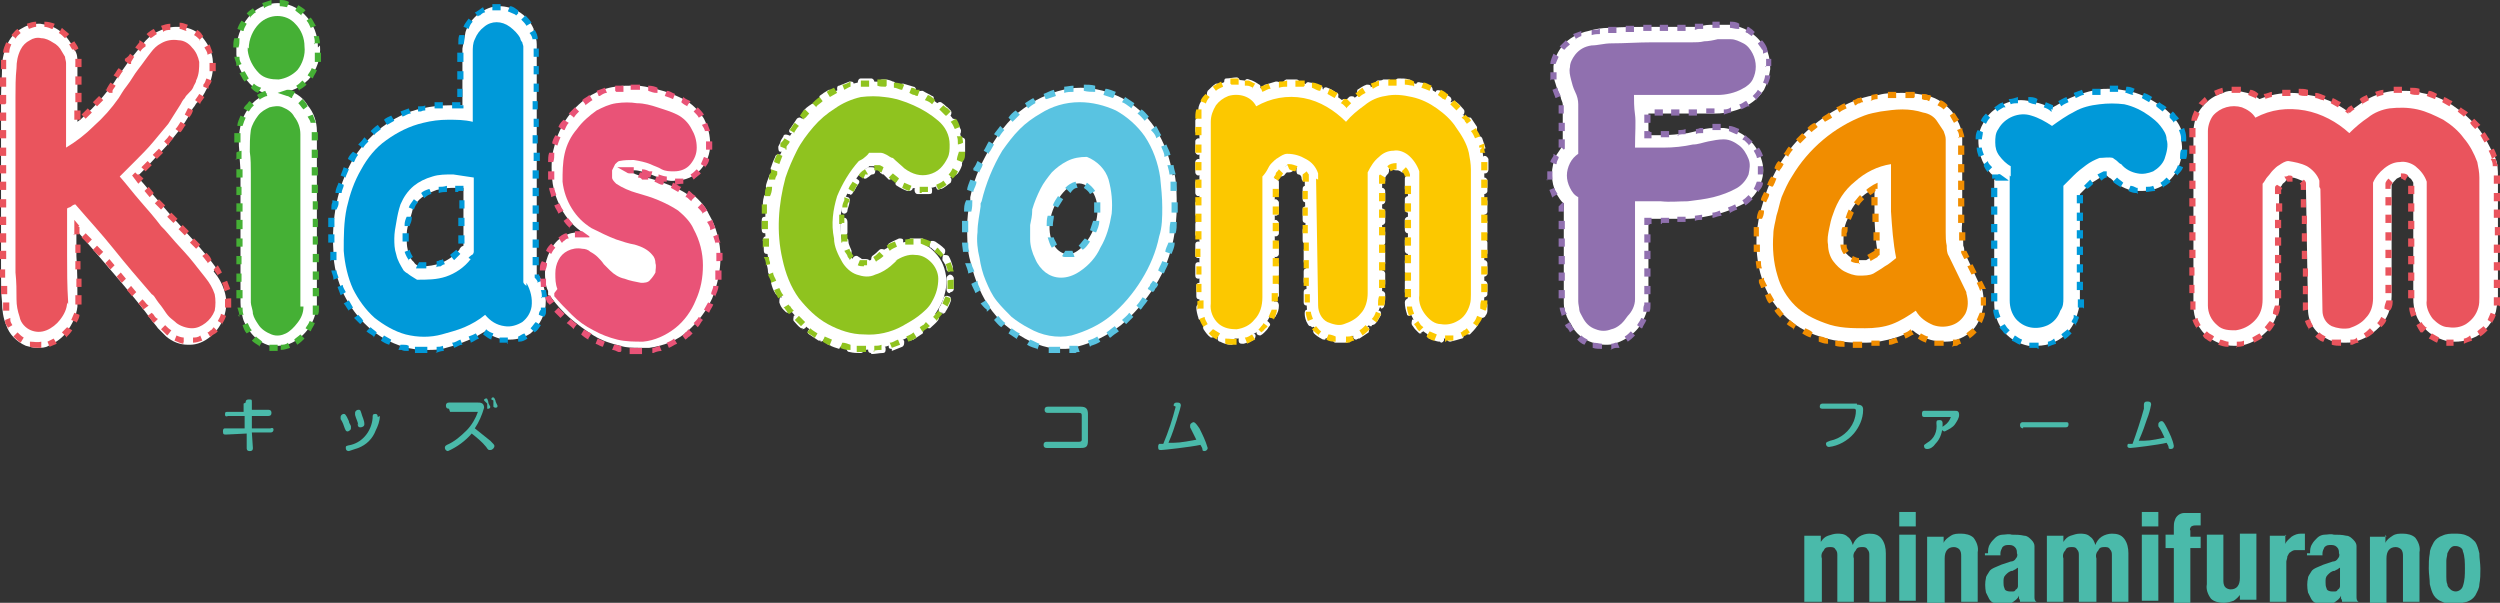 <?xml version="1.0" encoding="UTF-8"?>
<svg xmlns="http://www.w3.org/2000/svg" version="1.1" viewBox="0 0 242.2 58.4">
  <rect x="0" y="0" width="242.2" height="58.4" fill="#333333" stroke="none"/>
  <defs>
    <style>
      .cls-1 {
        fill: #ea545d;
      }

      .cls-2 {
        fill: #4abaaa;
      }

      .cls-3 {
        fill: #fcc800;
      }

      .cls-4 {
        fill: #45b035;
      }

      .cls-5 {
        fill: #0099d9;
      }

      .cls-6 {
        fill: #fff;
      }

      .cls-7 {
        fill: #8fc31f;
      }

      .cls-8 {
        fill: #59c3e1;
      }

      .cls-9 {
        fill: #9070af;
      }

      .cls-10 {
        fill: #e95377;
      }

      .cls-11 {
        fill: #f18d00;
      }
    </style>
  </defs>
  <!-- Generator: Adobe Illustrator 28.6.0, SVG Export Plug-In . SVG Version: 1.2.0 Build 709)  -->
  <g>
    <g id="_グループ_3527" data-name="グループ_3527">
      <g id="_グループ_3525" data-name="グループ_3525">
        <path id="_パス_138" data-name="パス_138" class="cls-2" d="M176.4,51.8v.7h0c.2-.3.4-.5.7-.6.3-.1.6-.2.9-.2.3,0,.7,0,1,.3.3.2.4.5.5.8h0c.1-.3.3-.6.6-.8.3-.2.7-.3,1-.3.5,0,.9.1,1.2.5.3.4.4.9.4,1.4v4.7h-1.6v-4.5c0-.2,0-.4-.2-.6-.1-.2-.3-.2-.5-.2-.2,0-.5,0-.6.3-.2.2-.3.5-.2.8v4.2h-1.6v-4.5c0-.2,0-.4-.2-.6-.1-.2-.3-.2-.5-.2-.2,0-.5,0-.6.3-.2.2-.3.5-.2.8v4.2h-1.7v-6.4h1.6Z"/>
        <path id="_パス_139" data-name="パス_139" class="cls-2" d="M185.6,49.6v1.4h-1.6v-1.4h1.6ZM185.6,51.8v6.4h-1.6v-6.4h1.6Z"/>
        <path id="_パス_140" data-name="パス_140" class="cls-2" d="M188.3,51.8v.8h0c.1-.3.4-.5.7-.7.3-.2.6-.2,1-.2.4,0,.9.1,1.2.4.3.4.5.9.4,1.4v4.8h-1.6v-4.4c0-.2,0-.5-.2-.7-.1-.1-.3-.2-.5-.2-.6,0-.9.4-.9,1.1v4.3h-1.7v-6.4h1.6Z"/>
        <path id="_パス_141" data-name="パス_141" class="cls-2" d="M192.6,53.6c0-.3,0-.6.2-.9.1-.2.3-.4.5-.6.2-.2.5-.3.7-.3.3,0,.6-.1.9,0,.4,0,.8,0,1.2.1.3,0,.5.2.7.4.2.2.3.4.3.6,0,.3,0,.5,0,.8v3.4c0,.2,0,.5,0,.7,0,.2,0,.4.2.5h-1.6c0-.1,0-.2-.1-.3,0-.1,0-.2,0-.3h0c-.1.3-.4.5-.7.7-.3.1-.6.2-1,.2-.3,0-.5,0-.7-.2-.2,0-.4-.2-.5-.4-.1-.2-.2-.4-.3-.6-.1-.5-.1-1,0-1.4,0-.2.2-.4.3-.6.1-.2.3-.3.5-.4.2-.1.5-.2.7-.3l.9-.3c.2,0,.4-.1.5-.3.1-.1.2-.3.1-.5,0-.2,0-.4-.2-.6-.2-.2-.4-.2-.6-.2-.2,0-.4,0-.6.2-.1.2-.2.4-.2.6v.2h-1.5v-.2h0ZM195.3,55.2c-.1,0-.2,0-.3.1-.3,0-.5.2-.7.4-.2.2-.2.4-.2.7,0,.2,0,.4.1.6,0,.2.3.3.5.3.1,0,.2,0,.3,0,.1,0,.2,0,.3-.2.1,0,.2-.2.2-.3,0-.1,0-.3,0-.5v-1.3c-.1,0-.2.2-.4.2h0Z"/>
        <path id="_パス_142" data-name="パス_142" class="cls-2" d="M199.9,51.8v.7h0c.2-.3.4-.5.7-.6.3-.1.6-.2.9-.2.3,0,.7,0,1,.3.3.2.4.5.5.8h0c.1-.3.3-.6.6-.8.3-.2.7-.3,1-.3.5,0,.9.1,1.2.5.3.4.4.9.4,1.4v4.7h-1.6v-4.5c0-.2,0-.4-.2-.6-.1-.2-.3-.2-.5-.2-.2,0-.5,0-.6.3-.2.2-.3.5-.2.8v4.2h-1.7v-4.5c0-.2,0-.4-.2-.6-.1-.2-.3-.2-.5-.2-.2,0-.5,0-.6.3-.2.2-.3.5-.2.8v4.2h-1.6v-6.4h1.6Z"/>
        <path id="_パス_143" data-name="パス_143" class="cls-2" d="M209.1,49.6v1.4h-1.6v-1.4h1.6ZM209.1,51.8v6.4h-1.6v-6.4h1.6Z"/>
        <path id="_パス_144" data-name="パス_144" class="cls-2" d="M209.8,52.9v-1.1h.8v-.7c0-.2,0-.5.1-.7.1-.4.5-.7.9-.7.2,0,.5,0,.7,0,.3,0,.6,0,.9,0v1.2s0,0-.2,0h-.2c-.2,0-.3,0-.5.1-.1.1-.2.3-.1.4v.6h1v1.1h-1v5.3h-1.6v-5.3h-.8Z"/>
        <path id="_パス_145" data-name="パス_145" class="cls-2" d="M217.1,57.5c-.2.3-.4.5-.7.7-.3.1-.6.2-1,.2-.4,0-.9-.1-1.2-.4-.3-.4-.5-.9-.4-1.4v-4.8h1.6v4.4c0,.2,0,.5.2.7.1.1.3.2.5.2.6,0,.9-.4.9-1.1v-4.3h1.6v6.4h-1.6v-.8h0,0Z"/>
        <path id="_パス_146" data-name="パス_146" class="cls-2" d="M221.4,51.8v.9h0c.1-.3.4-.5.6-.7.3-.2.6-.3.9-.3h.2c0,0,.1,0,.2,0v1.6c0,0-.2,0-.3,0h-.3c-.1,0-.3,0-.4,0-.1,0-.3.1-.4.2-.1,0-.2.2-.3.4,0,.2-.1.4-.1.5v3.9h-1.6v-6.4h1.6,0Z"/>
        <path id="_パス_147" data-name="パス_147" class="cls-2" d="M223.8,53.6c0-.3,0-.6.2-.9.1-.2.3-.4.5-.6.2-.2.5-.3.7-.3.3,0,.6-.1.9,0,.4,0,.8,0,1.2.1.3,0,.5.2.7.4.2.2.3.4.3.6,0,.3,0,.5,0,.8v3.4c0,.2,0,.5,0,.7,0,.2,0,.4.2.5h-1.6c0-.1,0-.2-.1-.3,0-.1,0-.2,0-.3h0c-.1.3-.4.5-.7.7-.3.1-.6.2-1,.2-.3,0-.5,0-.7-.2-.2,0-.4-.2-.5-.4-.1-.2-.2-.4-.3-.6-.1-.5-.1-1,0-1.4,0-.2.2-.4.3-.6.1-.2.3-.3.5-.4.2-.1.5-.2.7-.3l.9-.3c.2,0,.4-.1.5-.3.1-.1.2-.3.1-.5,0-.2,0-.4-.2-.6-.2-.2-.4-.2-.6-.2-.2,0-.4,0-.6.2-.1.2-.2.4-.2.6v.2h-1.5v-.2h0ZM226.5,55.2c-.1,0-.2,0-.3.1-.3,0-.5.2-.7.4-.2.2-.2.4-.2.7,0,.2,0,.4.1.6,0,.2.3.3.5.3.1,0,.2,0,.3,0,.1,0,.2,0,.3-.2.1,0,.2-.2.2-.3,0-.1,0-.3,0-.5v-1.3c-.1,0-.2.2-.4.2h0Z"/>
        <path id="_パス_148" data-name="パス_148" class="cls-2" d="M231.1,51.8v.8h0c.1-.3.4-.5.7-.7.3-.2.6-.2,1-.2.4,0,.9.1,1.2.4.3.4.5.9.4,1.4v4.8h-1.6v-4.4c0-.2,0-.5-.2-.7-.1-.1-.3-.2-.5-.2-.6,0-.9.4-.9,1.1v4.3h-1.6v-6.4h1.6Z"/>
        <path id="_パス_149" data-name="パス_149" class="cls-2" d="M235.4,53.6c0-.4.2-.7.4-1.1.2-.3.5-.5.8-.6.4-.2.8-.2,1.2-.2.4,0,.8,0,1.2.2.3.1.6.4.8.6.2.3.3.7.4,1.1,0,.5.1,1,.1,1.5,0,.5,0,1-.1,1.5,0,.4-.2.7-.4,1.1-.2.3-.5.5-.8.6-.4.1-.8.2-1.2.2-.4,0-.8,0-1.2-.2-.3-.1-.6-.3-.8-.6-.2-.3-.3-.7-.4-1.1,0-.5-.1-1-.1-1.5,0-.5,0-1,.1-1.5h0ZM237,55.9c0,.2,0,.5.1.7,0,.2.1.3.3.5.1.1.3.2.5.2.3,0,.6-.2.7-.5.2-.6.2-1.1.2-1.7,0-.6,0-1.2-.2-1.7,0-.3-.4-.5-.7-.5-.2,0-.3,0-.5.2-.1.1-.2.3-.3.5,0,.2-.1.5-.1.7,0,.3,0,.6,0,.9s0,.6,0,.9h0Z"/>
      </g>
      <g id="_グループ_3526" data-name="グループ_3526">
        <path id="_パス_150" data-name="パス_150" class="cls-2" d="M23.8,39c0-.1,0-.3.3-.3s.3,0,.3.3v.7c0,0,1.6,0,1.6,0,.2,0,.3.1.3.3,0,.2-.1.3-.3.3h-1.6c0,0,0,1.2,0,1.2h1.8c.2-.1.3,0,.3.1,0,0,0,0,0,0,0,.2-.1.3-.3.3h-1.8c0,.1.1,1.5.1,1.5,0,.1,0,.3-.3.3s-.3-.2-.3-.3v-1.4c-.1,0-2,.1-2,.1-.2,0-.3,0-.3-.3,0-.1,0-.3.2-.3,0,0,0,0,0,0h1.9c0-.1,0-1.2,0-1.2h-1.6c-.2.1-.3,0-.3-.1,0-.2,0-.3.2-.3,0,0,0,0,0,0h1.6c0,0,0-.8,0-.8h0Z"/>
        <path id="_パス_151" data-name="パス_151" class="cls-2" d="M33.4,41.5c-.1-.3-.2-.6-.4-.9,0,0,0-.1,0-.2,0-.2.2-.3.3-.3.1,0,.2,0,.5.7,0,.2.2.4.2.5,0,0,0,.1,0,.2,0,.2-.3.3-.3.3-.2,0-.2-.1-.3-.3M36.8,40.3c0,.5-.2,1-.4,1.4-.3.8-.9,1.4-1.7,1.7-.3.1-.6.2-.9.3-.2,0-.3-.1-.3-.3,0,0,0,0,0,0,0-.2,0-.2.5-.3,1.2-.3,2-1.4,2.1-2.6,0-.3,0-.4.3-.4h0c.1,0,.2.1.2.3M34.7,41.2c0-.3-.2-.6-.3-1,0,0,0-.1,0-.2,0-.2.2-.3.3-.3.2,0,.2,0,.3.3.1.4.3.7.3,1.1,0,.2-.2.3-.4.3s-.2-.1-.3-.4"/>
        <path id="_パス_152" data-name="パス_152" class="cls-2" d="M43.5,39.6c-.2,0-.3-.1-.3-.3,0-.2.1-.3.3-.3h2.8c.2,0,.6,0,.6.5-.2.7-.5,1.4-.9,2,.5.4,1,.8,1.5,1.2.3.3.4.4.4.5,0,.2-.2.4-.4.4-.2,0-.2,0-.4-.3-.4-.5-.9-.9-1.4-1.3-.6.7-1.4,1.3-2.3,1.7-.2,0-.3-.2-.3-.3,0-.1,0-.2.2-.3.7-.3,1.3-.8,1.9-1.4.5-.5.9-1.2,1.1-1.8,0,0,0,0-.2,0h-2.5ZM46.9,38.8s0,0,0-.1c0,0,.1-.1.2-.1s.1,0,.2.3c0,.2.1.3.2.5,0,.2-.2.2-.2.2,0,0-.1,0-.1,0,0,0,0-.2,0-.3,0,0,0-.2,0-.2M47.6,38.7h0c0-.2.1-.2.2-.2,0,0,.1,0,.2.3,0,.1.1.3.2.5,0,.1,0,.2-.2.2,0,0,0,0,0,0,0,0-.1,0-.2-.1,0,0,0-.2,0-.3s0-.2,0-.3"/>
        <path id="_パス_153" data-name="パス_153" class="cls-2" d="M104.5,42.8c.1,0,.3,0,.3-.2,0,0,0,0,0,0v-2.3c0-.2,0-.3-.3-.3h-3c-.2,0-.3-.1-.3-.3s.1-.3.3-.3h3.2c.5,0,.7.2.7.7v2.6c0,.6-.2.7-.7.7h-3.3c-.2,0-.3-.1-.3-.3,0-.2.1-.3.3-.3,0,0,0,0,0,0h3.1Z"/>
        <path id="_パス_154" data-name="パス_154" class="cls-2" d="M113.7,39.3c0-.2.1-.3.3-.3s.4,0,.4.3c-.1.5-.3,1-.4,1.4-.2.6-.4,1.3-.8,2.2.9,0,1.1,0,2.7-.3-.2-.4-.4-.8-.6-1.2,0,0,0-.1,0-.2,0-.2.3-.3.3-.3.1,0,.2,0,.6.6.3.6.6,1.2.8,1.9,0,.2-.2.3-.3.3,0,0,0,0,0,0,0,0-.2,0-.2-.1,0-.2-.1-.3-.2-.5-.9.2-3.6.5-3.8.5s-.3,0-.3-.3c0-.1,0-.2.1-.3,0,0,0,0,.4,0,.5-1.2.9-2.4,1.2-3.6"/>
        <path id="_パス_155" data-name="パス_155" class="cls-2" d="M179.9,39.2c.5,0,.6.2.6.5,0,.9-.4,1.7-.9,2.3-.6.7-1.5,1.2-2.4,1.3-.3,0-.3-.3-.3-.3,0-.2.2-.2.4-.3,1-.2,1.9-.9,2.3-1.9.1-.3.2-.6.2-1,0-.2-.1-.2-.2-.2h-3c-.1,0-.3,0-.3-.2,0,0,0,0,0,0,0-.3.2-.3.3-.3h3.3,0Z"/>
        <path id="_パス_156" data-name="パス_156" class="cls-2" d="M186.5,40.4c-.2,0-.3,0-.3-.3,0-.1,0-.3.2-.3,0,0,0,0,0,0h3c.2,0,.4,0,.4.4,0,.3-.2.6-.4.9-.2.3-.6.5-1,.7-.1,0-.3-.1-.3-.3,0-.1,0-.1.3-.3.3-.2.5-.5.6-.8,0,0,0,0-.1,0h-2.7ZM188.2,41.1c0,.7-.2,1.4-.7,1.9-.2.3-.5.5-.8.5-.2,0-.3-.1-.3-.3,0-.1,0-.1.3-.3.7-.4,1-1.1.9-1.9,0-.2,0-.3.3-.3.3,0,.3.2.3.4"/>
        <path id="_パス_157" data-name="パス_157" class="cls-2" d="M196,41.5c0,0-.3,0-.3-.3s.2-.3.3-.3h4.1c.2,0,.3,0,.3.2,0,0,0,0,0,0,0,.3-.2.3-.3.3h-4.1Z"/>
        <path id="_パス_158" data-name="パス_158" class="cls-2" d="M207.7,39.2c0-.2.1-.3.3-.3s.4,0,.4.3c-.1.5-.2.9-.4,1.4-.2.6-.4,1.2-.8,2.1.9,0,1.1,0,2.5-.3-.2-.4-.3-.7-.6-1.1,0,0,0-.1,0-.2,0-.2.2-.3.3-.3.1,0,.2,0,.5.6.3.6.6,1.2.7,1.8,0,.2-.1.3-.3.3,0,0,0,0,0,0,0,0-.2,0-.2-.1,0-.2-.1-.3-.2-.5-.8.2-3.3.5-3.5.5-.1,0-.3,0-.3-.2,0,0,0,0,0,0,0,0,0-.2.1-.2.1,0,.2,0,.4,0,.4-1.1.8-2.3,1.1-3.4"/>
        <path id="_パス_159" data-name="パス_159" class="cls-6" d="M113.6,17c-.2-1.6-.8-3.2-1.7-4.6-.8-1.2-1.9-2.2-3.2-2.9-1.2-.6-2.6-1-4-1h0c-1.5,0-3,.5-4.3,1.2-.8.5-1.6,1-2.3,1.7-.7.7-1.3,1.5-1.8,2.3-.5.8-1,1.7-1.4,2.6-.4.9-.7,1.8-.9,2.8h0c0,0,0,.1,0,.1v.2c-.2.9-.3,1.7-.3,2.6,0,1,0,2,.2,2.9.2.8.4,1.6.7,2.4.3.8.7,1.6,1.2,2.4.5.7,1,1.3,1.6,1.8.6.5,1.2.9,1.9,1.3,1.1.6,2.3,1,3.6,1,.5,0,.9,0,1.4-.2,1.6-.4,3-1.1,4.3-2.1,1.3-1.1,2.4-2.4,3.3-3.8.9-1.4,1.5-3,1.8-4.6.2-1,.3-2.1.3-3.1,0-1,0-2.1-.2-3.1M106.2,21.4c-.4,1.7-1.8,3.5-3,3.2s-1.8-1.9-1.4-3.6,1.8-3.5,3-3.2,1.8,1.9,1.4,3.6"/>
        <path id="_パス_160" data-name="パス_160" class="cls-8" d="M102.6,34.2c-.4,0-.7,0-1,0v-.6c.4,0,.7,0,1.1,0v.6h0ZM103.6,34.1v-.6c0,0,.3,0,.4,0,.1,0,.3,0,.4,0l.2.6c-.2,0-.3,0-.4.1-.2,0-.4,0-.6,0h0ZM100.5,33.8c-.3-.1-.7-.2-1-.4l.3-.5c.3.1.6.3.9.4l-.2.6ZM105.6,33.6l-.2-.6c.3-.1.6-.2.9-.4l.3.5c-.3.2-.6.3-.9.4h0ZM98.6,32.9c-.3-.2-.6-.4-.9-.6l.3-.5c.3.2.5.4.8.5l-.3.5ZM107.5,32.7l-.3-.5c.3-.2.5-.4.8-.6l.4.5c-.3.2-.6.4-.8.6h0ZM97,31.7c-.3-.2-.5-.5-.7-.7l.4-.4c.2.2.4.5.7.7l-.4.4h0ZM109.1,31.4l-.4-.4c.2-.2.5-.4.7-.7l.4.4c-.2.2-.5.5-.7.7h0ZM95.6,30.2v-.2c-.3-.2-.4-.4-.6-.6l.5-.3c.1.2.3.4.4.6v.2c.1,0-.3.3-.3.3h0ZM110.5,30l-.4-.4c.2-.2.4-.5.6-.8l.5.3c-.2.3-.4.5-.6.8h0ZM94.5,28.4c-.1-.3-.3-.6-.4-.9h0c0,0,.6-.3.6-.3h0c0,.4.2.6.3.9l-.5.3h0ZM111.7,28.3l-.5-.3c0-.1.1-.2.2-.3,0-.2.2-.3.3-.5l.5.3c0,.2-.2.4-.3.5,0,.1-.1.2-.2.3ZM112.7,26.5l-.5-.3c.1-.3.3-.6.4-.9l.6.2c-.1.3-.3.6-.4.9h0ZM93.8,26.5c0-.3-.2-.7-.3-1h.6c0,.2.2.5.3.8,0,0-.6.2-.6.2ZM103.5,24.9c-.1,0-.2,0-.3,0-.1,0-.2,0-.3-.1l.3-.5c0,0,.1,0,.2,0,.2,0,.4,0,.5,0l.2.6c-.2,0-.3,0-.5,0h0ZM113.5,24.6l-.6-.2c0-.3.2-.6.3-.9h.6c0,.5-.2.8-.3,1.1h0ZM93.3,24.5c0-.3-.1-.7-.1-1h.6c0,.3,0,.6.1.9h-.6ZM104.9,24.2l-.4-.4c.2-.2.4-.5.6-.7l.5.3c-.2.3-.4.6-.7.8h0ZM101.9,24c-.2-.3-.3-.7-.4-1h.6c0,.2.2.4.3.7l-.5.3ZM113.9,22.6h-.6c0-.4,0-.7.1-1.1h.6c0,.4,0,.7-.1,1.1h0ZM93.8,22.5h-.6c0-.1,0-.3,0-.4,0-.2,0-.4,0-.7h.6c0,.3,0,.5,0,.7,0,.1,0,.2,0,.3h0ZM106.1,22.5l-.5-.2c.1-.3.2-.6.3-.9h.6c0,.5-.2.8-.3,1.1h0ZM102,21.9h-.6c0-.3,0-.7.1-1h0c0,0,.6,0,.6,0,0,.3-.1.6-.1.9h0ZM106.6,20.6h-.6v-.3c0-.2,0-.5,0-.7h.6c0,.2,0,.4,0,.7v.3h0ZM114.1,20.6h-.6v-.5c0-.2,0-.3,0-.5h.6c0,.1,0,.3,0,.5v.5h0ZM94,20.5h-.6c0-.4,0-.7.2-1.1h.6c0,.4,0,.7-.1,1.1h0ZM102.5,20.1l-.5-.2c.1-.3.3-.6.5-.9l.5.3c-.2.3-.3.5-.5.8h0ZM105.6,18.8c-.1-.2-.3-.4-.6-.6l.3-.5c.3.2.6.5.8.8l-.5.3ZM113.4,18.6c0-.3,0-.7,0-1h.6c0,.3,0,.6,0,.9h-.6ZM94.3,18.6l-.6-.2c0-.3.2-.7.3-1l.6.2c0,.3-.2.6-.3.9h0ZM103.6,18.6l-.4-.4c.3-.3.6-.5,1-.6l.2.6c-.3,0-.5.2-.7.5h0ZM113.3,17c0-.3-.1-.6-.2-1h.6c0,.2.1.5.2.9h-.6c0,0,0,0,0,0ZM94.9,16.7l-.6-.2v-.2c.2-.2.3-.5.4-.7l.5.3c0,.2-.2.5-.3.7v.2c0,0,0,0,0,0ZM112.8,15.1c0-.3-.2-.6-.3-.9l.5-.2c.1.3.3.6.4,1l-.6.2ZM95.8,14.9l-.5-.3c.2-.3.3-.6.5-.9l.5.3c-.2.3-.3.6-.5.8ZM112,13.3c-.1-.3-.3-.5-.5-.7h0c0,0,.5-.4.5-.4h0c.2.3.3.6.5.9l-.5.3h0ZM96.8,13.3l-.5-.3c.2-.3.4-.5.6-.8l.4.4c-.2.2-.4.5-.6.8h0ZM98.1,11.8l-.4-.4h0c.2-.3.4-.5.7-.7l.4.4c-.2.2-.4.4-.6.6h0c0,0,0,0,0,0ZM110.9,11.7c-.2-.2-.4-.5-.7-.7l.4-.4c.3.2.5.5.7.7l-.4.4h0ZM99.6,10.5l-.3-.5c.3-.2.6-.4.8-.5l.2.3v.2c-.2.1-.5.3-.7.5h0ZM109.5,10.4c-.3-.2-.5-.4-.8-.5l.3-.5c.3.2.6.4.9.6l-.3.5h0ZM101.3,9.6l-.2-.5c.3-.1.6-.3,1-.4l.2.6c-.3.1-.6.2-.9.3ZM107.8,9.5c-.3-.1-.6-.2-.9-.3l.2-.6c.3,0,.7.2,1,.3l-.2.5h0ZM103.1,9v-.6c.2,0,.6-.1.9-.1v.6c-.3,0-.6,0-.9.1h0ZM106,8.9c-.3,0-.6,0-1-.1v-.6c.4,0,.7,0,1.1.1v.6c0,0-.1,0-.1,0Z"/>
        <path id="_パス_161" data-name="パス_161" class="cls-6" d="M20.9,25.9c-.5-.7-1.1-1.4-1.7-2.1-.6-.7-1.2-1.3-1.7-1.9-.5-.6-.9-.9-1-1.1-.7-.8-1.4-1.6-2-2.3l-.5-.6-.7-.8c.2-.2.5-.5.7-.7.6-.6,1.1-1.2,1.7-1.8.6-.6,1.1-1.3,1.6-1.9.5-.6.9-1.3,1.3-2,0-.2.2-.3.3-.5.1-.2.2-.3.4-.4.1-.2.3-.4.4-.6.2-.3.3-.6.5-.9.4-.8.5-1.7.4-2.6-.1-.8-.5-1.5-1-2.1-.5-.6-1.2-.9-2-1-.2,0-.3,0-.5,0-.7,0-1.3.2-1.9.5-.6.3-1,.7-1.4,1.2-.4.5-.8,1-1.3,1.6-.4.6-.8,1.1-1.2,1.7-.3.5-.6.9-.8,1.1-.7.9-1.4,1.7-2.3,2.5-.2.2-.4.4-.7.6,0-.6,0-1.1,0-1.6,0-1.4,0-2.8,0-4.2,0-.4,0-.8-.3-1.2-.1-.2-.2-.5-.4-.7-.3-.5-.8-1-1.3-1.3-.5-.3-1-.4-1.6-.5,0,0-.2,0-.2,0-.5,0-1,.1-1.5.4-.6.3-1.1.8-1.4,1.4-.4.8-.6,1.6-.6,2.4,0,.9-.1,1.9-.1,2.9,0,1,0,1.9,0,2.7,0,.8,0,1.2,0,1.3v9.2c0,.2,0,.6,0,1.4,0,.8,0,1.7,0,2.6s0,1.8.1,2.7c0,.7.1,1.5.4,2.2.3.9,1,1.6,1.9,2,.4.1.7.2,1.1.2.4,0,.8,0,1.1-.2.7-.3,1.4-.8,1.8-1.4.5-.7.9-1.5,1-2.4v-.5c0-1.5,0-3-.1-4.4,0-.8,0-1.7,0-2.5l2.5,2.9c1.2,1.4,2.5,2.9,3.7,4.4h0s0,0,0,0c.1.1.2.3.4.5l.6.8c.2.3.5.6.7.9.3.3.5.5.8.8.6.5,1.3.8,2.1.8h.2c.7,0,1.4-.3,2-.8,1.2-1,1.8-2.7,1.4-4.2-.2-.8-.6-1.5-1.1-2.1"/>
        <path id="_パス_162" data-name="パス_162" class="cls-6" d="M30.8,4.6c0-1.2-.4-2.3-1.3-3.2-.7-.7-1.6-1.1-2.6-1.1h0c-.9,0-1.9.4-2.5,1-.9.9-1.4,2-1.5,3.3v.2s0,.2,0,.2v.3c.1,1.2.7,2.3,1.6,3.1.4.3.9.6,1.4.7,0,0,0,0,0,0-.6.2-1.2.6-1.6,1.1-.5.6-.8,1.2-1,2-.2.9-.2,1.7-.1,2.6,0,.7.1,1.3.1,2,0,1.7,0,3.4,0,5.1,0,1.7,0,3.4,0,5.1,0,.3,0,.6,0,1,0,.4,0,.9,0,1.3,0,.5.1.9.2,1.4.1.5.4,1,.7,1.4.5.7,1.2,1.2,2,1.4.3,0,.5,0,.8,0,.5,0,.9-.1,1.3-.3.6-.3,1.2-.8,1.6-1.4.5-.7.7-1.4.8-2.2v-4.7c0-1.4,0-2.8,0-4.2,0-.9,0-1.9,0-2.9v-5.1c0-.9-.3-1.8-.9-2.5-.4-.7-1-1.1-1.7-1.4.7-.2,1.3-.6,1.8-1.1.8-.9,1.2-2.1,1.1-3.3"/>
        <path id="_パス_163" data-name="パス_163" class="cls-6" d="M52,26.7h0c0,0,0-.1,0-.1,0-3.7,0-7.3,0-10.9,0-3.7,0-7.5,0-11.4,0-.4-.1-.8-.3-1.2,0,0,0-.1,0-.2h0c0,0,0-.1,0-.1-.3-.7-.8-1.3-1.5-1.7-.5-.3-1.2-.5-1.8-.5h-.1c-.7,0-1.3.3-1.9.7-.6.5-1.1,1.1-1.3,1.8h0s0,0,0,0c-.1.5-.2,1.1-.3,1.6,0,.7,0,1.4,0,2.3s0,1.6,0,2.5c0,.2,0,.5,0,.7-.4,0-.8,0-1.2,0-.9,0-1.8.1-2.7.3-1.5.3-2.8,1-4,1.9-1.1.9-2.1,2-2.8,3.2-.7,1.3-1.2,2.6-1.5,4.1-.3,1.5-.4,3-.3,4.6,0,1.5.4,2.9,1,4.2.6,1.2,1.4,2.3,2.4,3.2,1,.9,2.1,1.5,3.4,1.9.7.2,1.4.3,2.2.3.7,0,1.3,0,1.9-.2.8-.2,1.6-.5,2.3-.8.5-.2,1-.5,1.5-.8.5.4,1.2.7,1.9.8.2,0,.3,0,.5,0,.7,0,1.4-.2,2-.6.7-.6,1.2-1.4,1.4-2.3.2-1.1,0-2.3-.6-3.3h0c0,0,0,0,0,0ZM44.7,23.9c0,0-.2.2-.2.3-.5.6-1.1,1-1.8,1.3-.6.2-1.2.3-1.8.3h-.3c-.2-.1-.4-.2-.5-.4,0,0-.1-.1-.2-.2-.2-.3-.3-.6-.4-1-.1-.4-.1-.8-.1-1.2,0-.4,0-.9.2-1.3.1-.5.3-1,.4-1.5.2-.4.5-.8.9-1.1.4-.3.9-.5,1.4-.7.5-.1,1-.2,1.5-.2h.2c.3,0,.6,0,.9,0,0,.9,0,1.7,0,2.5v3.1h0Z"/>
        <path id="_パス_164" data-name="パス_164" class="cls-6" d="M66.7,18.9c-.7-.5-1.4-.8-2.2-1.1-.7-.3-1.5-.5-2.2-.7-.5-.1-1-.3-1.4-.6h.2c.1,0,.3,0,.4,0,.4,0,.9.2,1.3.3.3.1.7.3,1,.4.5.2,1.1.4,1.6.3,1,0,1.9-.4,2.5-1.1.6-.7.9-1.5.9-2.4,0-.9-.2-1.7-.6-2.5-.5-.8-1.2-1.5-2-1.9-.6-.3-1.3-.6-2-.8-.7-.2-1.5-.4-2.3-.5-.3,0-.6,0-.8,0-.5,0-1,0-1.5.1-.8.1-1.6.4-2.3.8-1.8,1.1-3.1,2.9-3.6,5-.3,1-.3,2.1-.2,3.2.1,1.1.5,2.2,1.1,3.2.5.8,1.1,1.4,1.8,1.9h-.2c-.6,0-1.1.1-1.6.4-.6.3-1,.8-1.3,1.4-.3.6-.5,1.2-.5,1.9,0,.7,0,1.4.3,2h0c0,0,0,.1,0,.1v.3c.1,0,.2.1.2.1h0c.6.8,1.2,1.5,1.9,2.1.7.6,1.5,1.2,2.3,1.7.8.5,1.7.8,2.6,1,.6.2,1.3.2,1.9.2.3,0,.6,0,.9,0,1.4-.2,2.7-.7,3.7-1.6,1-.9,1.8-1.9,2.4-3.2.5-1.3.8-2.6.8-4,0-1.4-.4-2.9-1.1-4.1-.4-.9-1.1-1.6-1.9-2.2"/>
        <path id="_パス_165" data-name="パス_165" class="cls-1" d="M3.8,33.7c-.3,0-.6,0-.9-.1v-.5c.4,0,.7.1,1.1,0v.6s-.1,0-.1,0h0ZM4.8,33.6l-.2-.5h0c.2-.1.4-.2.6-.3l.3.5c-.2.1-.5.2-.7.3h-.1s0,0,0,0ZM18.7,33.3v-.6c.2,0,.5,0,.7-.2l.2.5c-.3.1-.6.2-.9.2h0ZM17.8,33.3c-.3,0-.6-.2-.9-.3l.2-.5c.2.1.5.2.7.2v.5c-.1,0-.1,0-.1,0ZM2,33.2c-.3-.2-.5-.4-.7-.6l.4-.4c.2.2.4.4.6.5l-.3.5h0ZM20.4,32.7l-.3-.5c.1,0,.2-.1.3-.2.1,0,.2-.2.3-.3l.4.4c-.1.1-.2.2-.4.3-.1,0-.2.2-.3.2h0ZM6.4,32.6l-.4-.4c.2-.2.3-.3.5-.5l.5.3h0c-.2.3-.4.5-.6.7h0ZM16.2,32.5h0c-.2-.2-.4-.4-.6-.6l.4-.4c.2.2.4.4.6.5l-.3.4h0ZM.8,31.9c0-.2-.2-.4-.3-.6,0,0,0-.2,0-.3l.5-.2c0,0,0,.1,0,.2,0,.2.1.3.2.5l-.5.3h0ZM21.6,31.4l-.5-.3c.1-.2.3-.5.3-.7l.5.2c-.1.3-.2.5-.4.8h0ZM14.9,31.3l-.4-.5-.2-.2.4-.3.2.2c.1.2.2.3.4.4l-.4.4h0ZM7.4,31.2l-.5-.2c.1-.2.2-.5.3-.7l.5.2c0,.3-.2.6-.3.8h0ZM.3,30.2c0-.3,0-.5,0-.9h.6c0,.2,0,.5,0,.8H.3c0,0,0,0,0,0ZM13.9,30c-.1-.2-.2-.3-.3-.4l-.2-.2.4-.4.2.2c.1.1.2.3.4.4l-.4.3h0ZM22.3,29.8h-.5c0-.3,0-.5,0-.8h0c0-.1.6-.1.6-.1h0c0,.4,0,.6,0,.9h0ZM7.9,29.5h-.6v-.9h.6s0,.9,0,.9h0ZM12.8,28.7l-.5-.6.4-.4.5.6-.4.4ZM.1,28.5c0-.3,0-.6,0-.8h.6c0,.3,0,.5,0,.8H.1s0,0,0,0ZM21.7,28.1c0-.3-.1-.5-.2-.7l.5-.2c.1.3.2.5.3.8l-.5.2h0ZM7.4,27.8v-.8s.5,0,.5,0v.8s-.5,0-.5,0ZM11.8,27.4l-.5-.6.2-.2.2-.2.5.6-.4.4h0ZM0,26.9v-.8s.5,0,.5,0v.8s-.5,0-.5,0h0ZM21.1,26.7c-.1-.2-.3-.4-.4-.6l.4-.4h0c.2.3.3.5.4.7l-.5.3h0ZM7.3,26.1v-.8s.5,0,.5,0v.8s-.5,0-.5,0h0ZM10.7,26.1l-.5-.6.4-.4.5.6-.4.4h0ZM20.1,25.4c-.2-.2-.3-.4-.5-.6l.4-.3c.2.2.4.4.5.7l-.4.3ZM0,25.2v-.9h.6v.8h-.6ZM9.6,24.8l-.6-.6.4-.4.6.6-.4.4ZM7.3,24.5v-.8h.5v.8h-.5s0,0,0,0ZM19,24.1l-.6-.6.4-.4.6.6-.4.4h0ZM8.5,23.6l-.6-.6.4-.4.6.6-.4.4ZM.6,23.5H0v-.9h.6v.9h0ZM17.9,22.8c-.2-.2-.4-.4-.6-.6l.4-.4c.2.2.4.4.6.6l-.4.4ZM7.2,22.8v-1.5l.5.6h-.1c0,.1.1.1.1.1v.7h-.6,0ZM.6,21.8H0v-.8h.6v.8ZM16.8,21.6l-.6-.6.4-.4.6.6-.4.4ZM15.6,20.3l-.6-.6.4-.4.6.6-.4.4ZM.6,20.1H0v-.8h.6v.8ZM14.5,19.1l-.5-.6.4-.4.5.6-.4.4h0ZM.6,18.4H0v-.8h.6v.8ZM13.4,17.8l-.6-.8.3-.3.2.2h.1c0-.1.5.4.5.4l-.4.4ZM.6,16.8H0v-.8h.6v.8ZM14.1,16.6l-.2-.2-.2-.2c.2-.2.4-.4.6-.6l.4.4c-.2.2-.4.4-.6.6h0ZM15.2,15.4l-.4-.4.6-.6.4.4-.6.6h0ZM.6,15.1H0v-.8h.6v.8ZM16.3,14.1l-.4-.4c.2-.2.4-.4.5-.6l.4.3c-.2.2-.4.4-.5.7ZM.6,13.4H0c0-.2,0-.4,0-.8h.6c0,.4,0,.6,0,.7h0ZM17.4,12.8l-.4-.3c.2-.2.3-.4.5-.7l.5.3c-.2.2-.3.5-.5.7h0ZM0,11.7v-.8h.6v.8h-.6ZM7.8,11.6h-.6v-.9h.6v.9ZM8.3,11.5l-.4-.4.2-.2c.1-.1.3-.3.4-.4l.4.4c-.2.2-.3.3-.4.4l-.2.2h0ZM18.4,11.4l-.5-.3c.1-.2.2-.4.3-.6h0c0-.1.5.2.5.2h0c-.1.3-.2.5-.4.7h0ZM9.4,10.3l-.4-.4c.2-.2.4-.4.6-.6l.4.4c-.2.2-.4.4-.6.6h0ZM.5,10.1h-.5v-.9h.6v.8h0ZM19.3,10l-.4-.3h0c.2-.3.3-.4.4-.6l.5.3c-.1.2-.3.4-.4.6h0c0,.1,0,.1,0,.1ZM7.9,9.9h-.6v-.9h.6v.9ZM10.6,9l-.4-.3h.1c0-.1.4-.7.4-.7l.5.3c-.1.2-.3.4-.3.5v.2c-.1,0-.2,0-.2,0ZM20.2,8.6l-.5-.2v-.2c.2-.2.2-.4.3-.6l.5.2c0,.2-.2.4-.3.6v.2c0,0,0,0,0,0ZM.6,8.4H0c0-.3,0-.6,0-.9h.6c0,.3,0,.6,0,.9h0ZM7.9,8.2h-.6v-.8h.6v.8ZM11.5,7.6l-.5-.3c.2-.2.3-.5.5-.7l.4.3c-.2.2-.3.5-.5.7h0ZM20.8,6.9h-.5c0-.2,0-.4,0-.5,0,0,0-.2,0-.3h.6c0,0,0,.2,0,.3,0,.2,0,.4,0,.5h0ZM.7,6.7H.1s0-.3,0-.3c0-.2,0-.4,0-.6h.5c0,.3,0,.5,0,.7v.2s0,0,0,0ZM7.3,6.5v-.6c0,0,0-.2,0-.2h.6s0,.1,0,.2v.6h-.6ZM12.5,6.2l-.4-.3v-.2c.3-.2.4-.3.5-.5l.4.3c-.1.2-.2.3-.3.5v.2c-.1,0-.1,0-.1,0ZM20.1,5.3c0-.3-.2-.5-.3-.7l.5-.3c.1.3.2.5.3.8l-.5.2ZM.9,5.1H.3c0-.4.2-.7.3-1l.5.2c-.1.2-.2.5-.2.7ZM7.1,5l.2-.2h-.3c0,0-.2-.3-.3-.5l.5-.3c.1.2.3.4.4.7h0c0,0-.5.3-.5.3h0ZM13.5,4.9l-.4-.3.4-.5v-.2c.1,0,.6.4.6.4v.2c-.3.2-.4.3-.5.5h0ZM19.4,3.9s0,0-.1-.1c-.1-.1-.3-.3-.5-.4l.3-.5c.2.1.4.3.5.5,0,0,0,0,.1.1l-.4.4h0ZM14.6,3.7l-.4-.4c.2-.2.5-.4.7-.5l.3.5c-.2.1-.4.3-.6.4h0ZM1.5,3.7l-.4-.3c.2-.2.4-.5.6-.6l.3.4c-.2.2-.4.3-.5.6ZM6.3,3.7c-.2-.2-.4-.4-.6-.5l.3-.5c.2.2.5.4.7.6l-.4.4h0ZM18.1,3c-.2,0-.5-.2-.7-.2v-.6h0c.3,0,.5.1.8.2l-.2.5h0ZM15.8,3l-.2-.5c.3-.1.6-.2.9-.2v.6c-.2,0-.5,0-.7.2h0ZM5,2.8c-.2-.1-.5-.2-.7-.2v-.5c.4,0,.7.1,1,.2l-.2.5h0ZM2.8,2.8l-.2-.5c.3-.1.6-.2.9-.2v.5c-.2,0-.4.1-.7.2h0Z"/>
        <path id="_パス_166" data-name="パス_166" class="cls-1" d="M6.5,29.3c0,.6-.3,1.2-.7,1.7-.3.4-.8.8-1.3,1-.5.2-1,.2-1.5,0-.5-.2-1-.7-1.1-1.3-.2-.6-.3-1.1-.3-1.7,0-.8,0-1.7-.1-2.6,0-.9,0-1.8,0-2.5s0-1.2,0-1.4v-9.2c0,0,0-.5,0-1.3s0-1.7,0-2.6,0-1.9.1-2.8c0-.6.1-1.2.4-1.8.2-.4.5-.7.9-.9.3-.2.7-.3,1.1-.2.4,0,.8.2,1.1.4.4.2.7.5.9.9.1.2.2.3.3.5,0,.2.1.4.1.6,0,1.4,0,2.8,0,4.1,0,1.4,0,2.7,0,4.1,1-.6,1.9-1.3,2.7-2.1.9-.8,1.7-1.7,2.4-2.7.2-.3.4-.7.8-1.2s.7-1.1,1.1-1.6.8-1.1,1.2-1.6c.3-.4.6-.7,1-.9.5-.3,1.1-.4,1.7-.3.5,0,1,.3,1.3.7.4.4.6.9.7,1.4,0,.6,0,1.2-.3,1.8,0,.2-.2.4-.3.7-.1.2-.2.3-.4.5s-.3.3-.4.5c-.2.2-.3.4-.4.6-.4.6-.8,1.3-1.2,1.9-.5.6-1,1.2-1.5,1.8s-1.1,1.2-1.6,1.7l-1.6,1.6c.7.8,1.3,1.6,2,2.4s1.4,1.6,2,2.4c.2.2.5.5,1,1.1.5.6,1.1,1.2,1.7,1.9s1.1,1.4,1.6,2c.4.5.7,1,.9,1.6.1.5.1,1.1,0,1.6-.2.5-.5.9-.9,1.2-.4.3-.8.5-1.3.5-.5,0-1.1-.2-1.5-.5-.2-.2-.5-.4-.7-.6-.2-.2-.4-.5-.6-.8-.2-.3-.4-.5-.6-.8s-.3-.5-.5-.6c-1.3-1.5-2.5-2.9-3.7-4.4s-2.5-2.9-3.7-4.3c-.1,0-.3.1-.4.2s-.3.1-.4.2c0,1.5,0,3,0,4.5s0,3,.1,4.5v.3h0Z"/>
        <path id="_パス_167" data-name="パス_167" class="cls-4" d="M26.9,34c-.3,0-.6,0-.8,0v-.6c.3,0,.6,0,.8,0v.6h0ZM27.2,34v-.6c.2,0,.5,0,.7-.2l.2.5c-.3.1-.6.2-.9.2h0ZM25.1,33.5c-.3-.2-.5-.3-.7-.5l.4-.4c.2.2.4.3.6.5l-.3.5ZM28.8,33.4l-.3-.5c.2-.2.4-.3.6-.5l.4.4c-.2.2-.4.4-.7.6h0ZM23.9,32.3c-.2-.2-.3-.5-.4-.8l.5-.2c.1.2.2.5.4.7l-.5.3h0ZM30.1,32.1l-.5-.3c.1-.2.3-.4.4-.7l.5.2c-.1.3-.3.5-.4.8h0ZM23.2,30.7c0-.3-.1-.6-.2-.9h.5c0,.2,0,.5.1.7h-.5c0,.1,0,.1,0,.1ZM30.8,30.5h-.5c0-.3,0-.5,0-.7v-.2h.6v.2c0,.3,0,.5-.1.7h0ZM22.9,29v-.9h.6v.8h-.6ZM30.9,28.7h-.6v-.8h.6v.8ZM23.5,27.3h-.6v-.8h.5v.8h0ZM30.9,27.1h-.6v-.8h.6v.8ZM22.9,25.6v-.8h.5v.8h-.5ZM30.9,25.4h-.6v-.8h.6v.8ZM23.5,23.9h-.6v-.8h.6v.8ZM30.3,23.7v-.8h.5v.8h-.5ZM23.5,22.2h-.6v-.9h.6v.9ZM30.3,22v-.8h.5v.8h-.5ZM23.5,20.5h-.6v-.8h.6v.8ZM30.3,20.3v-.8h.5v.8h-.5s0,0,0,0ZM22.9,18.9v-.8h.5s0,.8,0,.8h-.5ZM30.2,18.7v-.8h.6v.8h-.6ZM22.9,17.2v-.4c0-.1,0-.3,0-.4h.6v.8h-.5ZM30.8,17h-.6v-.8h.6v.8ZM22.9,15.5c0-.2,0-.5,0-.7h0c0-.1.5-.2.5-.2h0c0,.3,0,.6,0,.8h-.6s0,0,0,0ZM30.8,15.3h-.6v-.8h.6v.8ZM23.3,13.8h-.6c0-.3,0-.6,0-.9h.6c0,.3,0,.6,0,.9ZM30.8,13.6h-.6v-.8h.6s0,.8,0,.8h0ZM23.5,12.2h-.5c0-.4.2-.7.3-1l.5.2c-.1.2-.2.5-.3.8h0ZM30.1,12c0-.3-.2-.5-.3-.7l.5-.2c.1.3.2.5.3.8h-.5v.2ZM24.1,10.8l-.5-.3c.1-.2.2-.3.4-.5,0,0,.1-.2.2-.2l.4.4c0,0-.1.1-.2.2-.1.1-.2.3-.3.4h0ZM29.4,10.6c-.2-.2-.3-.4-.5-.6l.4-.4c.2.2.4.4.5.7l-.4.3h0ZM25.2,9.7l-.3-.5c.3-.2.5-.3.8-.4l.2.5c-.2,0-.5.2-.7.3h0ZM28.3,9.5c-.2,0-.3-.2-.5-.2l-.9-.3.9-.3h.2c0,0,0,0,0,0,.2,0,.4.1.6.2l-.3.5h0ZM25,9c-.3-.1-.5-.3-.7-.5l.3-.4c.2.2.4.3.7.4l-.3.5h0ZM29,8.8l-.3-.5c.2-.1.4-.3.6-.5l.4.4c-.2.2-.5.4-.7.5h0ZM23.7,7.9c-.2-.2-.3-.5-.5-.8l.5-.2c.1.2.3.5.4.7l-.4.3h0ZM30.3,7.6l-.5-.3c.1-.2.3-.4.4-.7l.5.2c-.1.3-.3.5-.4.8h0ZM22.9,6.3c0-.3-.2-.6-.2-.8h.5c0,.2,0,.4.2.7l-.5.2h0ZM31,6h-.5c0-.4,0-.6,0-.9h.6c0,.3,0,.6,0,.9h0ZM23.2,4.6h-.6c0-.3,0-.6.1-.9h.5c0,.4,0,.6-.1.9h0ZM30.5,4.3c0-.3,0-.5-.1-.8h.5c0,.2.1.4.1.7h-.6s0,0,0,0ZM23.5,3l-.5-.2c.1-.3.2-.5.4-.8l.5.3c-.1.2-.3.5-.3.7h0ZM30.1,2.7c-.1-.2-.2-.5-.4-.7l.4-.3c.2.2.3.5.5.8l-.5.2h0ZM24.3,1.7l-.4-.4c0,0,.2-.2.2-.2.1-.1.3-.2.4-.3l.3.4c-.1,0-.3.2-.4.3,0,0-.1.1-.2.2h0ZM29.2,1.5c-.2-.2-.4-.3-.6-.5l.3-.5c.3.2.5.3.7.5l-.4.4h0ZM25.6.8l-.2-.5c.3-.1.6-.2.9-.3v.5c-.2,0-.4.1-.6.2h0ZM27.9.7c-.2,0-.5-.1-.8-.1v-.6c.3,0,.6,0,.9.2l-.2.5Z"/>
        <path id="_パス_168" data-name="パス_168" class="cls-4" d="M24.1,4.7c0-.9.4-1.8,1-2.4,1-1,2.6-1,3.5,0,0,0,0,0,0,0,.6.6.9,1.4.9,2.2.1.8-.2,1.7-.7,2.3-.5.5-1.1.8-1.8.9-.7,0-1.4-.1-1.9-.6-.6-.6-1-1.4-1.1-2.2v-.3s0,0,0,0ZM29.4,29.7c0,.6-.2,1.1-.6,1.6-.3.4-.7.8-1.1,1-.4.2-.9.3-1.4.1-.5-.2-1-.5-1.3-1-.2-.3-.4-.6-.5-1,0-.4-.2-.8-.2-1.1,0-.4,0-.8,0-1.2,0-.4,0-.8,0-1.1,0-1.7,0-3.4,0-5.1s0-3.4,0-5.1c0-.7,0-1.4-.1-2.1,0-.7,0-1.4.1-2.1.1-.5.4-1,.7-1.4.3-.4.7-.6,1.1-.8.4-.1.9-.2,1.3,0,.5.2.9.5,1.1.9.4.5.6,1.1.6,1.7v5.1c0,1,0,2,0,2.9,0,1.4,0,2.8,0,4.2v4.5h0Z"/>
        <path id="_パス_169" data-name="パス_169" class="cls-5" d="M41.1,34.2c-.3,0-.6,0-.9,0v-.6c.4,0,.8,0,1.2,0v.6s-.3,0-.3,0h0ZM42.3,34.1v-.5c.2,0,.4,0,.6-.1h0s.1.5.1.5h0c-.3,0-.5.1-.8.2h0ZM39.4,34c-.2,0-.3,0-.5-.1-.1,0-.2,0-.3,0l.2-.5c0,0,.2,0,.3,0,.2,0,.3,0,.5.1v.5c-.1,0-.1,0-.1,0ZM44,33.7l-.2-.5c.3,0,.5-.2.8-.3l.2.5c-.3,0-.5.2-.8.3h0ZM37.7,33.4c-.3-.1-.5-.2-.8-.4l.3-.5c.2.1.5.3.7.4l-.2.5ZM49.2,33.2c-.2,0-.3,0-.5,0-.1,0-.2,0-.3,0v-.5c.2,0,.3,0,.4,0,.1,0,.3,0,.4,0h0v.6s-.1,0-.1,0h0ZM45.6,33.1l-.2-.5c.3-.1.5-.2.7-.3l.3.5c-.3.1-.5.3-.8.4h0ZM50.2,33.1v-.5c.1,0,.3-.2.6-.3l.3.5c-.3.2-.5.3-.8.3h0ZM47.6,32.9c-.3-.1-.5-.3-.8-.5l.3-.5c.2.2.4.3.7.4l-.2.5ZM36.2,32.6c-.2-.2-.5-.3-.7-.5l.4-.4c.2.2.4.3.6.5l-.3.5ZM51.8,32.2l-.4-.4c.2-.2.3-.4.5-.6l.5.3c-.2.3-.3.5-.6.7h0ZM34.9,31.4c-.2-.2-.4-.4-.6-.6l.4-.3c.2.2.4.4.5.6l-.4.4h0ZM52.7,30.7l-.5-.2c0-.2.1-.4.2-.5,0,0,0-.1,0-.2h.5c0,.2,0,.3,0,.3,0,.2,0,.4-.2.6h0ZM33.8,30.1c-.2-.2-.3-.5-.5-.7l.5-.3c.1.2.3.5.4.7l-.5.3ZM52.5,28.9c0-.3,0-.5-.1-.8h.5c0,.2.1.5.1.7h-.6s0,0,0,0ZM33,28.6h0c-.1-.3-.2-.5-.3-.8l.5-.2c0,.2.2.5.3.7h0c0,0-.5.3-.5.3h0ZM52.1,27.4c0-.2-.2-.4-.3-.5v-.3c-.1,0,.1,0,.1,0h.2c0-.1.1,0,.1,0,.1.2.2.4.3.6l-.5.2h0ZM32.3,27c0-.3-.2-.6-.2-.8h.5c0,.2.1.4.2.7l-.5.2ZM40.9,26h-.6c0-.1.3-.6.3-.6h0s.2,0,.2,0c.2,0,.3,0,.5,0v.6c-.1,0-.3,0-.5,0h0ZM42.3,25.8v-.5s.2,0,.3-.1c.1,0,.2,0,.3-.1l.2.5c-.1,0-.3.1-.4.2-.1,0-.3,0-.5.1h0ZM52.2,25.7h-.6v-.8h.6v.8ZM32,25.3c0-.3,0-.6,0-.9h.6c0,.2,0,.5,0,.8h-.5c0,0,0,0,0,0ZM39.6,25.2c-.2-.3-.3-.5-.4-.8l.5-.2c0,.2.2.5.3.7l-.5.3h0ZM43.9,25.1l-.3-.4c.2-.2.4-.3.6-.5l.4.4c-.2.2-.4.4-.6.6ZM52.2,24h-.6v-.8h.6v.8ZM31.8,23.6v-.9h.6v.8h-.6,0ZM45,23.6h-.6v-.8h.6v.8ZM39,23.5c0-.1,0-.3,0-.4h0c0-.2,0-.4,0-.5h.6c0,.2,0,.3,0,.4,0,.2,0,.3,0,.4h-.6s0,0,0,0ZM52.2,22.3h-.6v-.8h.6v.8ZM32.4,22h-.6c0-.3,0-.6,0-.9h.6c0,.3,0,.6,0,.9h0ZM45,21.9h-.6v-.8h.6v.8ZM39.7,21.9h-.5c0-.1,0-.2,0-.2,0-.2.1-.5.2-.7h.5c0,.4-.1.6-.2.8h0c0,0,0,0,0,0ZM52.2,20.7h-.6v-.8h.6v.8ZM32.6,20.3h-.5c0-.3,0-.5.1-.7v-.2s.6.1.6.1v.2c0,.2-.1.4-.2.6h0ZM40.1,20.3l-.5-.2c.1-.3.3-.5.5-.8l.4.3c-.2.2-.3.4-.4.7h0ZM44.5,20.2v-.8h.5v.8h-.5ZM41.1,19.2l-.3-.5c.2-.2.5-.3.8-.4l.2.5c-.2,0-.5.2-.7.4h0ZM52.2,19h-.6v-.8h.6v.8ZM33,18.7h-.5c0-.4.2-.7.3-1l.5.2c0,.3-.2.5-.2.8ZM42.5,18.6v-.5c.2,0,.5,0,.8-.1v.6c-.2,0-.5,0-.8.1h0ZM44.4,18.6h0s-.3,0-.3,0v-.6c.2,0,.4,0,.6,0h.2v.5h-.5,0ZM52.2,17.3h-.6v-.8h.6v.8ZM33.5,17.2l-.5-.2c.1-.3.2-.5.3-.8l.5.2c-.1.2-.2.5-.3.7h0ZM34.2,15.7l-.5-.3c.1-.3.3-.5.5-.7l.5.3c-.2.2-.3.5-.4.7h0ZM51.7,15.6v-.8h.6v.8h-.6s0,0,0,0ZM35.1,14.3l-.4-.3c.2-.2.4-.4.6-.7l.4.4c-.2.2-.4.4-.5.6h0ZM52.2,13.9h-.6v-.8h.5v.8ZM36.3,13.1l-.4-.4c.2-.2.4-.4.7-.6l.3.4c-.2.2-.4.3-.6.5h0ZM52.2,12.3h-.5v-.8h.5v.8ZM37.5,12.1l-.3-.5c.2-.2.5-.3.7-.4l.3.5c-.2.1-.5.3-.7.4ZM39,11.3l-.2-.5c.3-.1.5-.2.8-.3l.2.5c-.3,0-.5.2-.8.3h0ZM40.5,10.8v-.5s0,0,.2,0c.2,0,.4,0,.5-.1v.5c0,0-.3,0-.4.1,0,0-.2,0-.3,0h0ZM52.2,10.6h-.6v-.8h.5v.8ZM42.1,10.5v-.6c.2,0,.5,0,.8,0v.6c-.3,0-.5,0-.8,0ZM44.9,10.5h-.3c-.3,0-.5,0-.8,0v-.6c.3,0,.6,0,.8,0v.3s.3,0,.3,0v.3s0,0,0,0ZM44.3,9.4v-.8h.5v.8h-.5ZM51.7,8.9v-.8h.5v.8h-.5ZM44.3,7.7v-.8h.6v.8h-.6ZM51.7,7.2v-.8h.5v.8h-.5ZM44.9,6h-.6c0-.3,0-.6,0-.9h.6c0,.3,0,.6,0,.9ZM51.7,5.5v-.8h.5v.8h-.5ZM45,4.3h-.6c0-.4,0-.7.1-.9h.5c0,.4,0,.6-.1.9h0ZM51.6,3.9c0-.2-.1-.5-.3-.7l.5-.3h0c.2.3.3.6.3.9h-.5ZM45.4,2.8l-.5-.2c.1-.3.3-.5.5-.8l.4.3c-.2.2-.3.4-.4.7h0ZM51,2.5c-.1-.2-.3-.4-.5-.6l.4-.4c.2.2.4.4.6.7l-.5.3ZM46.3,1.6l-.3-.4s.1,0,.2-.1c.2-.1.4-.3.6-.4l.2.5c-.2,0-.4.2-.5.3h-.1ZM49.9,1.4c-.2-.1-.5-.2-.7-.3l.2-.5c.3,0,.5.2.8.4v.3c0,0-.2.2-.2.2h0ZM47.7.9V.4c0,0,.2,0,.4,0h.4v.6h-.4c-.1,0-.3,0-.4,0h0Z"/>
        <path id="_パス_170" data-name="パス_170" class="cls-5" d="M51,27.4c.4.7.6,1.5.5,2.3-.1.6-.4,1.1-.9,1.5-.5.3-1.1.5-1.7.4-.8-.1-1.4-.5-1.9-1.1-.6.5-1.3.9-2,1.2-.7.3-1.5.5-2.2.7-1.1.3-2.3.3-3.5,0-1.1-.3-2.1-.9-3-1.6-.9-.8-1.6-1.8-2.1-2.8-.5-1.1-.8-2.4-.9-3.7,0-1.4,0-2.8.3-4.2.3-1.3.7-2.5,1.4-3.7.6-1.1,1.4-2.1,2.4-2.8,1.1-.8,2.3-1.4,3.6-1.7.8-.2,1.6-.3,2.4-.3.8,0,1.6,0,2.4.2,0-.6,0-1.4,0-2.2,0-.8,0-1.6,0-2.4s0-1.5,0-2.1c0-.5,0-.9.2-1.3.2-.5.5-.9.9-1.2.7-.6,1.7-.6,2.5,0,.4.3.8.7,1,1.1,0,.1.1.3.2.4,0,.1.1.3.1.4,0,3.8,0,7.6,0,11.4,0,3.7,0,7.5,0,11.4,0,.2.2.3.3.4M45.4,25c0-.1.2-.2.3-.3.1,0,.2-.2.2-.3v-3.6c0-1.2,0-2.4,0-3.6-.7-.1-1.3-.2-2-.3-.7,0-1.4,0-2,.2-.7.2-1.3.5-1.8.9-.6.5-1,1.1-1.3,1.8-.2.6-.3,1.1-.4,1.7-.1.5-.2,1.1-.2,1.6,0,.5,0,1,.2,1.6.1.5.4,1,.7,1.5.1.1.2.2.4.3.1.1.4.3.9.6,1,0,1.9,0,2.8-.3.9-.3,1.8-.9,2.4-1.7"/>
        <path id="_パス_171" data-name="パス_171" class="cls-10" d="M61.9,34.3c-.3,0-.6,0-.9,0v-.6c.4,0,.8,0,1.2,0v.6s-.4,0-.4,0h0ZM63.2,34.2v-.5c.2,0,.4-.1.7-.2l.2.5c-.3,0-.6.1-.8.2h0ZM60.2,34.1h-.3c-.2-.1-.4-.2-.6-.2l.2-.5c.2,0,.4,0,.5.1,0,0,.2,0,.2,0v.5c-.1,0-.1,0-.1,0ZM64.8,33.7l-.2-.5c.2-.1.5-.2.7-.4l.3.5c-.3.1-.5.3-.8.4ZM58.5,33.6c-.3,0-.5-.2-.8-.3l.2-.5c.2.1.5.2.7.3l-.2.5ZM57,32.9c-.2-.1-.5-.3-.7-.5l.3-.5c.2.2.5.3.7.4l-.3.5h0ZM66.4,32.9l-.3-.4c.1,0,.2-.2.3-.3.1,0,.2-.2.3-.3l.4.4-.3.3c-.1,0-.2.2-.4.3h0ZM55.6,31.9c-.2-.2-.4-.4-.7-.6l.4-.4c.2.2.4.4.6.5l-.3.4h0ZM67.6,31.7l-.4-.4c.2-.2.4-.4.5-.6l.4.3c-.2.2-.3.5-.5.7h0ZM54.3,30.8c-.2-.2-.4-.4-.6-.6l.4-.4c.2.2.4.4.6.6l-.4.4ZM68.7,30.3l-.5-.3c.1-.2.3-.5.4-.7l.5.2c-.1.3-.3.5-.4.8h0ZM53.2,29.5c0,0-.1-.2-.2-.2h0c0-.1-.2-.5-.2-.5l.5-.2.2.4.2.2-.4.3ZM69.4,28.7l-.5-.2c0-.3.2-.5.2-.8h.5c0,.4-.2.7-.3,1h0ZM52.4,27.9c0-.3,0-.6-.1-.9h.6c0,.2,0,.5,0,.8h-.5ZM69.8,27.1h-.5c0-.4,0-.6,0-.9h.6c0,.3,0,.6,0,.9h0ZM52.9,26.2h-.6c0-.4,0-.6.2-.9l.5.2c0,.3-.1.5-.2.8h0ZM69.4,25.3h0c0-.4,0-.6,0-.8h.6c0,.2,0,.4,0,.7h0c0,.1-.5.1-.5.1h0ZM53.4,24.6l-.5-.3c.1-.3.3-.5.5-.7l.4.4c-.2.2-.3.4-.4.6h0ZM69.3,23.7c0-.3-.1-.5-.2-.8l.5-.2c0,.3.1.6.2.8h-.5c0,.1,0,.1,0,.1ZM54.4,23.5l-.3-.5c0,0,.2-.1.3-.2.2-.1.3-.2.5-.2l.2.5c-.2,0-.3.1-.4.2,0,0-.2.1-.2.2h0ZM57.1,23h-1.1c0,0-.2,0-.3,0v-.6s.1,0,.3,0h.1c0,0,.2,0,.3,0l.7.5h0ZM68.8,22.2c0-.3-.2-.5-.3-.7l.5-.2c.1.3.2.5.3.8l-.5.2h0ZM55.2,22.1c-.2-.2-.4-.4-.6-.7l.4-.3c.2.2.3.4.5.6l-.4.4h0ZM68.1,20.7c-.1-.2-.3-.4-.5-.6l.4-.4c.2.2.4.5.5.7l-.5.3h0ZM54.1,20.7c-.1-.3-.3-.5-.4-.8l.5-.2c.1.2.2.5.4.7l-.5.3h0ZM67,19.5c-.2-.1-.3-.3-.5-.4h-.1c0,0,.3-.6.3-.6h.1c.2.2.4.4.6.5l-.4.4h0ZM53.4,19.1c0-.3-.2-.6-.2-.9h.5c0,.2.1.4.2.7l-.5.2ZM65.7,18.6c-.2-.1-.5-.3-.7-.4l.2-.5c0,0,.1,0,.2.1v-.5c.3,0,.5,0,.8,0v.5c-.1,0-.4,0-.7.1.2,0,.3.2.5.2l-.3.5h0ZM64.2,17.9c-.3,0-.5-.2-.8-.3l.2-.5c0,0,.1,0,.2,0v-.2c.3.1.6.2.8.2v.5c-.2,0-.3,0-.3,0v.2ZM67.2,17.4l-.3-.5c.2-.1.4-.3.6-.5l.4.4c-.2.2-.5.4-.7.6h0ZM53.1,17.4c0-.3,0-.5,0-.8h0c0,0,.6,0,.6,0h0c0,.3,0,.6,0,.8h-.6ZM62.6,17.4h-.4c-.1-.2-.3-.2-.4-.2l.2-.5c0,0,.1,0,.2,0v-.3c.3,0,.5.1.7.2h.3c0,.1-.2.6-.2.6h-.2c0,0,0,.2,0,.2h0ZM61,16.8c0,0-.2,0-.3-.1l-.9-.5h1c0,0,.1,0,.2,0,.1,0,.2,0,.4,0v.6c-.2,0-.3,0-.4,0h0c0,.1,0,.1,0,.1ZM68.4,16.2l-.5-.3c.1-.2.2-.5.3-.7l.5.2c0,.3-.2.6-.4.8h0ZM53.7,15.7h-.6c0-.3,0-.6.1-.9h.5c0,.4,0,.6-.1.9h0ZM69,14.5h-.6c0-.2,0-.3,0-.4h0c0-.2,0-.3,0-.4h.6c0,0,0,.2,0,.3h0c0,.2,0,.4,0,.5h0ZM54,14.1l-.5-.2c0-.3.2-.6.3-.8l.5.2c-.1.2-.2.5-.3.8h0ZM68.3,12.8c0-.3-.2-.5-.3-.7l.5-.2c.1.3.2.5.3.8h-.5ZM54.6,12.6l-.5-.3c.1-.3.3-.5.5-.7l.5.3c-.2.2-.3.5-.4.7h0ZM67.7,11.4c-.1-.2-.3-.4-.5-.6l.4-.4c.2.2.4.4.6.7l-.5.3h0ZM55.5,11.3l-.4-.3c.2-.2.4-.4.6-.6l.4.4c-.2.2-.4.4-.5.6h0ZM66.6,10.3c-.2-.1-.4-.2-.6-.4h0s.2-.5.2-.5h0c.2.2.5.3.7.4l-.3.4h0ZM56.7,10.1l-.3-.4c.2-.2.5-.3.7-.5l.3.5c-.2.1-.4.3-.7.5h0ZM65.2,9.6c-.2-.1-.5-.2-.8-.3l.2-.5c.3,0,.5.2.8.3l-.2.5ZM58,9.3l-.2-.5c.3-.1.5-.2.8-.3l.2.5c-.3,0-.5.2-.7.3h0ZM63.6,9c-.3,0-.5-.1-.8-.2v-.5c.4,0,.7.1.9.2v.5ZM59.6,8.8v-.5c-.1,0,0,0,0,0,.3,0,.5,0,.8,0v.6c-.2,0-.5,0-.7,0h0ZM62,8.7h-.2c-.2,0-.4,0-.7,0v-.5c.2,0,.5,0,.7,0h.2s0,.6,0,.6h0Z"/>
        <path id="_パス_172" data-name="パス_172" class="cls-10" d="M54,28c-.2-.5-.2-1-.2-1.5,0-.5.1-.9.3-1.3.2-.4.5-.7.9-.9.4-.2.9-.3,1.4-.2.3,0,.6.1.8.3.2.1.5.3.7.5.2.2.4.4.6.7.2.2.4.4.6.6.4.4.9.7,1.4.8.5.2,1.1.3,1.6.4.3,0,.7,0,.9-.3.2-.2.4-.5.5-.7,0-.3.1-.6,0-.9,0-.3-.1-.6-.3-.8-.4-.5-1-.8-1.7-1-.6-.1-1.2-.3-1.8-.5-.8-.3-1.6-.7-2.4-1.1-.8-.5-1.4-1.1-1.9-1.9-.5-.8-.8-1.7-.9-2.6,0-.9,0-1.8.2-2.7.2-.9.6-1.7,1.2-2.4.5-.7,1.2-1.3,1.9-1.8.6-.3,1.2-.6,1.9-.7.7-.1,1.4-.1,2,0,.7,0,1.4.2,2,.4.6.2,1.3.4,1.9.7.6.3,1.1.8,1.4,1.4.3.5.5,1.1.5,1.8,0,.6-.2,1.1-.6,1.6-.4.5-1,.7-1.6.7-.4,0-.8,0-1.2-.2-.3-.2-.7-.3-1.1-.5-.5-.2-1-.3-1.6-.4-.5,0-.9,0-1.4.1-.1,0-.3.2-.4.3-.1.2-.2.4-.3.6,0,.2,0,.5,0,.7,0,.2.2.4.4.6.6.4,1.3.7,2,.9.7.2,1.4.4,2.1.7.7.3,1.3.6,1.9,1,.6.5,1.2,1.1,1.5,1.8.6,1.1.9,2.3.9,3.5,0,1.2-.2,2.3-.7,3.4-.4,1-1.1,2-2,2.7-.9.7-2,1.2-3.1,1.3-.8,0-1.7,0-2.5-.2-.8-.2-1.6-.5-2.3-.9-.8-.4-1.5-.9-2.1-1.5-.6-.6-1.2-1.2-1.7-1.8v-.3c-.1,0,0,0,0,0Z"/>
        <path id="_パス_173" data-name="パス_173" class="cls-6" d="M211.5,13.3c-.1-.8-.5-1.5-1-2-.4-.5-.9-.9-1.4-1.2-.9-.6-1.9-1.1-3-1.3-.6-.1-1.1-.2-1.7-.2-.4,0-.9,0-1.3.1-1,.2-1.9.5-2.8.9-.5.3-1.1.6-1.6.9-.5-.3-1-.5-1.6-.6-.4-.1-.9-.2-1.3-.2-.7,0-1.4.2-2.1.6-.7.4-1.3,1-1.6,1.7-.4.7-.5,1.4-.4,2.2.1,1.3.8,2.5,1.9,3.2h-.4v12c0,1,.3,2,1,2.8.6.7,1.4,1.1,2.3,1.3.3,0,.5,0,.8,0,.6,0,1.2-.1,1.8-.4.9-.4,1.6-1.2,2-2.2.2-.6.4-1.2.4-1.8v-10.3l.5-.5c.3-.3.6-.6,1-.8.3-.2.6-.4.9-.5,0,0,.2,0,.2,0h0c.1.1.2.2.4.3.6.6,1.5,1.1,2.3,1.2.2,0,.5,0,.7,0,.6,0,1.2-.1,1.8-.4.8-.4,1.4-1.1,1.7-1.8.4-.9.5-1.9.3-2.8"/>
        <path id="_パス_174" data-name="パス_174" class="cls-5" d="M197.4,33.7c-.3,0-.5,0-.8,0v-.5c.3,0,.5,0,.8,0h.1v.6s-.1,0-.1,0h0ZM198.4,33.6v-.5c.1,0,.4-.1.6-.3l.2.5c-.3.1-.6.2-.8.3h0ZM195.7,33.4c-.3-.1-.5-.3-.8-.4l.3-.5c.2.1.4.3.7.4l-.2.5ZM200,32.8l-.3-.4c.2-.2.4-.3.6-.5l.4.4c-.2.2-.4.4-.7.6h0ZM194.3,32.4c0,0-.1-.1-.2-.2-.1-.2-.3-.3-.4-.5l.5-.3c.1.1.2.3.3.4,0,0,.1.1.2.2l-.4.4ZM201.2,31.5l-.5-.3c0-.2.2-.3.2-.5,0,0,0-.2,0-.2l.5.2c0,0,0,.2-.1.3,0,.2-.2.4-.3.5h0ZM193.3,30.9c-.1-.3-.2-.6-.2-.9h.5c0,.2.1.4.2.7l-.5.2ZM201.8,29.8h-.5c0-.3,0-.6,0-.8h0c0,0,.6,0,.6,0h0c0,.3,0,.6,0,.9h0ZM193.5,29.2h-.6v-.8h.6v.8ZM201.8,28.1h-.6v-.8h.6v.8ZM193.5,27.5h-.6v-.8h.6v.8ZM201.8,26.4h-.6v-.8h.6v.8ZM193.5,25.8h-.6v-.8h.6v.8ZM201.8,24.7h-.6v-.8h.6v.8ZM193.5,24.1h-.6v-.8h.6v.8ZM201.8,23.1h-.6v-.8h.6v.8ZM193.5,22.5h-.6v-.8h.6v.8ZM201.8,21.4h-.6v-.8h.6v.8ZM193.5,20.8h-.6v-.8h.6v.8ZM201.8,19.7h-.6v-.8h.6v.8ZM193.5,19.1h-.6v-.9h.6v.9ZM207.9,18.7v-.6c.2,0,.5,0,.7-.1l.2.5c-.3,0-.6.1-.9.1h0ZM207,18.7h-.1c-.2,0-.5-.1-.7-.2l.2-.5c.2,0,.4.1.6.2h.1s0,.6,0,.6h0ZM202.3,18.4l-.4-.4c.2-.2.4-.4.6-.6l.3.4c-.2.2-.4.4-.6.5h0ZM209.6,18.2l-.3-.5c.2-.1.4-.3.6-.5l.4.4c-.2.2-.5.4-.7.5h0ZM205.4,18.1c-.3-.2-.5-.3-.7-.5l.4-.4c.2.2.4.3.6.5l-.3.5h0ZM194.6,17.5h-1.3v-.2h-.3v-.4h.6c0-.1.2,0,.2,0l.7.5ZM203.5,17.4l-.3-.5c.2-.1.4-.2.6-.3,0,0,.2,0,.3,0v.6s0,0,0,0c-.2,0-.4.2-.5.3h0ZM211,17l-.4-.3c.2-.2.3-.4.4-.7l.5.2c-.1.3-.3.5-.5.7h0ZM192.6,16.7c-.2-.2-.3-.4-.4-.6v-.2c0,0,.4-.3.4-.3,0,0,0,0,0,.1.1.2.2.3.4.5l-.4.4ZM211.7,15.4h-.5c0-.4,0-.6.1-.9h.6c0,.3,0,.6-.1.9h0ZM191.7,15.2c-.1-.3-.2-.6-.2-.9h.5c0,.2.1.4.2.7l-.5.2h0ZM211.3,13.7c0-.1,0-.2,0-.3,0-.3-.1-.5-.2-.8l.5-.2c.1.3.2.6.2.9,0,.1,0,.2,0,.4h-.5c0,0,0,0,0,0ZM192,13.5h-.6c0-.3,0-.6.2-.9l.5.2c0,.3-.1.5-.1.8h0ZM192.4,12l-.5-.3c.1-.3.3-.5.5-.7l.4.4c-.2.2-.3.4-.4.6h0ZM210.6,11.9c-.1-.2-.2-.3-.4-.5v-.2c-.1,0,.3-.4.3-.4l.2.2c.1.2.3.3.4.5l-.5.3h0ZM198.8,10.8h-.1c-.2-.2-.4-.3-.7-.4l.2-.5c.2.1.5.2.7.3v.2c-.1,0,0,.2,0,.2h-.2ZM193.5,10.8l-.3-.4c.2-.1.4-.3.6-.4,0,0,.1,0,.2-.1l.3.5c0,0-.1,0-.2,0-.2.1-.3.2-.5.3h0ZM209.5,10.8c-.2-.2-.4-.3-.6-.5v-.2c.1,0,.3-.2.3-.2.2.2.5.3.7.5l-.4.4h0ZM199.7,10.3l-.3-.5c.2-.1.5-.3.8-.4l.2.5c-.2.1-.5.2-.7.4h0ZM197.2,10.1h0c-.2,0-.5-.1-.7-.2v-.5c.3,0,.6,0,.9.2h0s-.2.6-.2.6h0ZM194.8,10.1l-.2-.5c.3,0,.6-.1.9-.2v.6c-.2,0-.5,0-.7.1ZM208.2,9.9c-.2-.1-.5-.3-.7-.4l.2-.5c.3.1.5.2.8.4l-.3.5ZM201.1,9.5l-.2-.5c.3-.1.5-.2.8-.3l.2.5c-.3,0-.5.2-.8.3h0ZM206.7,9.2c-.2,0-.4-.1-.7-.2h-.1s.1-.6.1-.6h.1c.2,0,.5.1.7.2l-.2.5h0ZM202.7,9.1v-.5c-.1,0,.4,0,.4,0,.1,0,.2,0,.4,0v.6c0,0-.2,0-.3,0-.2,0-.3,0-.5,0h0ZM205.1,8.9c-.2,0-.5,0-.7,0h0v-.6h0c.3,0,.5,0,.8,0v.6c0,0,0,0,0,0Z"/>
        <path id="_パス_175" data-name="パス_175" class="cls-6" d="M241.6,15.2h0c0,0,0-.1,0-.1-.4-1-.9-1.9-1.6-2.8-.7-.8-1.5-1.5-2.4-2.1-.9-.6-1.9-1-3-1.2-.6-.2-1.3-.2-2-.2-.4,0-.9,0-1.3.1h0c-1,.2-1.9.6-2.7,1.2-.3.2-.7.5-1,.8-1.2-.9-2.5-1.5-4-1.7-.5-.1-1-.2-1.6-.2-1.1,0-2.1.2-3.1.6-.4-.3-.8-.5-1.2-.6-.4-.1-.8-.2-1.2-.2-.4,0-.8,0-1.1.2-.8.2-1.5.7-2,1.3-.6.7-.9,1.6-.9,2.5,0,3.4,0,6.5,0,9.3,0,2.8,0,5.3,0,7.5,0,1.2.5,2.4,1.5,3.1.7.5,1.5.8,2.4.8.2,0,.3,0,.5,0,1-.1,1.9-.6,2.6-1.3.9-.8,1.3-2,1.3-3.2v-10.7c0-.1.2-.2.3-.4,0-.1.2-.2.3-.3,0-.1.2-.2.3-.3,0,0,.2,0,.3-.1.4,0,.7.2,1,.3.2,0,.3.2.4.3v.3l.2,11.9h0c0,1.2.7,2.3,1.8,2.8.5.3,1.1.4,1.7.4.3,0,.7,0,1-.1.9-.2,1.7-.7,2.4-1.4.8-.8,1.2-1.9,1.2-3v-10.8c.1-.2.3-.4.5-.6.2-.1.4-.2.7-.3h0c.2,0,.4,0,.5.2.2.1.3.3.4.5v11.2c0,1.1.3,2.1,1.1,2.9.6.7,1.5,1.1,2.4,1.3.2,0,.4,0,.6,0,.7,0,1.4-.2,2-.5.9-.5,1.6-1.4,1.9-2.4h0c.1-.6.2-1,.2-1.5v-11.6c0-.6,0-1.3-.3-1.9"/>
        <path id="_パス_176" data-name="パス_176" class="cls-1" d="M216.7,33.7v-.6s.1,0,.1,0c.2,0,.4,0,.6-.1v.5c0,0-.3.1-.6.1h-.2,0ZM215.8,33.6c-.3,0-.6-.1-.9-.2l.2-.5c.2,0,.5.2.8.2v.5c0,0,0,0,0,0ZM226.8,33.5c-.3,0-.6,0-.9-.1v-.5c.4,0,.6,0,.9,0v.6h0ZM237.7,33.5c-.2,0-.4,0-.6,0h-.1s0-.6,0-.6h0c.2,0,.4,0,.6,0h.1v.6s-.1,0-.1,0h0ZM227.7,33.4v-.5s0,0,.1,0c.2,0,.4,0,.5-.2l.2.5c-.2,0-.4.1-.6.2,0,0-.2,0-.3,0h0ZM238.7,33.3v-.5c.1,0,.4-.1.6-.3l.2.5c-.3.1-.6.2-.8.3h0ZM218.4,33.2l-.2-.5c.2-.1.5-.3.7-.4l.3.4c-.2.2-.5.3-.8.5ZM236.1,33.2c-.3-.1-.5-.3-.8-.4l.3-.5c.2.1.5.3.7.4l-.2.5h0ZM225,33.1c-.3-.1-.5-.3-.7-.5l.4-.4c.2.2.4.3.6.4l-.2.5h0ZM214.1,33.1c0,0-.2-.1-.3-.2-.2-.1-.3-.2-.4-.4l.4-.4c.1.1.2.2.4.3,0,0,.2.1.3.2l-.3.5h0ZM229.3,32.8l-.3-.5c.2-.1.4-.3.6-.5l.4.4c-.2.2-.5.4-.7.5h0ZM240.3,32.6l-.3-.5c.2-.2.4-.3.6-.5l.4.4c-.2.2-.4.4-.7.6h0ZM234.6,32.2h-.1c-.2-.3-.3-.5-.4-.7l.5-.3c.1.2.2.3.4.5h.1c0,.1-.4.5-.4.5h0ZM219.8,32.1l-.4-.4c.2-.2.3-.4.5-.6l.5.3c-.2.3-.3.5-.5.7h0ZM223.7,31.9c-.2-.3-.3-.5-.4-.8l.5-.2c0,.2.2.5.3.7l-.5.3ZM212.8,31.8c-.2-.3-.3-.5-.4-.8l.5-.2c0,.2.2.5.3.7l-.5.3h0ZM230.7,31.7l-.4-.4c.2-.2.3-.4.4-.6l.5.3c-.1.3-.3.5-.5.7h0ZM241.5,31.3l-.5-.3c.1-.2.2-.5.3-.7l.5.2c-.1.3-.2.5-.4.8h0ZM233.6,30.7c-.1-.3-.2-.6-.2-.9h.5c0,.2.1.4.2.7l-.5.2ZM220.7,30.6l-.5-.2c0-.3.1-.5.2-.8h.5c0,.4-.1.7-.2.9h0ZM223.1,30.2h0v-.9h.5v.7s-.5.1-.5.1h0ZM212.2,30.1c0-.2,0-.4,0-.6v-.3h.5s0,.2,0,.2c0,.2,0,.4,0,.6h-.5c0,0,0,0,0,0ZM231.5,30.1l-.5-.2c0-.3.1-.5.2-.8h.6c0,.3,0,.6-.2.9h0ZM242.1,29.6h-.5c0-.3,0-.6,0-.8h.3s.3,0,.3,0c0,.3,0,.6,0,.9h0ZM233.9,28.9h-.6v-.8h.6v.8ZM221,28.9h-.6v-.8h.6v.8ZM223.1,28.5v-.8h.5v.8h-.5ZM212.1,28.4v-.8h.5v.8h-.5s0,0,0,0ZM231.7,28.4h-.6v-.8h.6v.8ZM242.2,27.9h-.6v-.8h.6v.8ZM233.9,27.2h-.6v-.8h.6v.8ZM221,27.2h-.6v-.8h.6v.8ZM223.1,26.8v-.8h.5v.8h-.5ZM212.1,26.7v-.8h.5v.8h-.5ZM231.7,26.7h-.6v-.8h.6v.8ZM242.2,26.2h-.6v-.8h.6v.8ZM233.9,25.6h-.6v-.8h.6v.8ZM221,25.5h-.6v-.8h.6v.8ZM223,25.1v-.8h.5v.8h-.5ZM212.1,25v-.8h.6v.8h-.6ZM231.7,25h-.6v-.8h.6v.8ZM242.2,24.5h-.6v-.8h.6v.8ZM233.9,23.9h-.6v-.8h.6v.8ZM221,23.8h-.6v-.8h.6v.8ZM223,23.4v-.8h.5v.8h-.5ZM212.4,23.3h-.3v-.8h.6v.8h-.3ZM231.7,23.3h-.6v-.8h.6v.8ZM242.2,22.8h-.5v-.8h.6v.8ZM233.9,22.2h-.6v-.8h.6v.8ZM221,22.1h-.6v-.8h.6v.8ZM223,21.7v-.8h.5v.8h-.5ZM212.7,21.7h-.6v-.8h.6v.8ZM231.7,21.6h-.6v-.8h.6v.8ZM242.2,21.1h-.6v-.8h.6v.8ZM233.9,20.5h-.6v-.8h.6v.8ZM221,20.5h-.5v-.8h.6v.8ZM222.9,20.1v-.8h.5v.8h-.5ZM212.7,20h-.6v-.8h.6v.8ZM231.7,19.9h-.6v-.8h.6v.8ZM242.2,19.5h-.6v-.8h.6v.8ZM233.9,18.8h-.6v-.8h.6v.8ZM221,18.8h-.6v-.6h0c0-.2.1-.2.2-.3l.5.3c0,0,0,.1-.1.2v.4ZM222.9,18.4v-.5s0,0-.1-.1l.4-.4c0,0,.2.2.2.3h0v.7h-.5ZM212.7,18.3h-.6v-.8h.6v.8ZM231.7,18.3h-.6v-.5h0c0-.2.2-.4.3-.5l.4.4c0,0-.1.2-.2.3v.3ZM242.2,17.8h-.6v-.8h.6s0,.8,0,.8h0ZM221.6,17.6l-.3-.5s0,0,.1,0c0,0,.2,0,.3-.1h0s0,0,0,0c.2,0,.3,0,.4.1v.5c-.2,0-.4,0-.5,0,0,0-.1,0-.1,0h0c0,0,0,0,0,0ZM233.1,17.5c-.1,0-.3-.1-.4-.2,0,0,0,0-.1,0v-.5c0,0,0,0,0,0h0c.3,0,.5,0,.7.2h0s-.3.5-.3.5h0ZM212.7,16.6h-.6v-.8h.6v.8ZM241.5,16.2c0-.3,0-.5-.2-.8h.5c0,.2.1.4.2.7h-.5c0,0,0,0,0,0ZM241.4,15.3h0c-.1-.3-.2-.5-.3-.7l.5-.2c.1.2.2.4.3.7h0c0,0-.5.3-.5.3ZM212.7,14.9h-.6v-.8h.6v.8ZM240.7,13.8c-.1-.2-.3-.5-.4-.7l.4-.3c.2.2.3.5.5.7l-.5.3ZM212.7,13.3h-.6v-.9h.6v.8h0ZM239.8,12.5c-.2-.2-.4-.4-.5-.6l.4-.4c.2.2.4.4.6.6l-.4.3ZM212.8,11.7h-.5c0-.4.2-.7.3-1l.5.3c-.1.2-.2.5-.3.7h0ZM238.7,11.3c-.2-.2-.4-.3-.6-.5l.3-.4c.2.2.5.3.7.5l-.4.4h0ZM227.6,11.1l-.4-.3.3-.4h0s.3-.2.3-.2l.3.4c-.2.1-.3.2-.4.3h-.2c0,.1,0,.1,0,.1ZM226.5,10.4c-.2-.1-.5-.3-.7-.4l.2-.5c.3.1.5.3.8.4l-.3.5ZM237.3,10.3c-.2-.1-.5-.3-.7-.4l.2-.5c.3.1.5.3.8.4l-.3.5h0ZM213.5,10.3l-.5-.3c.2-.2.4-.4.6-.6l.3.4c-.2.2-.4.3-.5.5h0ZM228.9,10.1l-.3-.5c.2-.2.5-.3.7-.4l.2.5c-.2.1-.5.3-.7.4h0ZM225.1,9.7c-.3,0-.5-.2-.8-.2v-.5c.4,0,.7.2,1,.3l-.2.5ZM235.9,9.6c-.3-.1-.5-.2-.8-.3l.2-.5c.3,0,.6.2.8.3l-.2.5h0ZM219.5,9.6l-.2-.5c.3,0,.6-.2.8-.2v.5c-.1,0-.4.1-.7.2h0ZM218.5,9.5c-.2-.1-.5-.2-.7-.3l.2-.5c.3,0,.6.2.8.4l-.3.5ZM230.3,9.4l-.2-.5c.3-.1.6-.2.8-.2v.5c-.1,0-.4.1-.7.2h0ZM214.7,9.3l-.2-.5c.2-.1.5-.2.8-.3h0s.1.5.1.5h0c-.2,0-.5.2-.7.3h0ZM223.5,9.3c-.3,0-.5,0-.8-.1v-.6c.3,0,.6,0,.9.1v.5c0,0,0,0,0,0ZM221.1,9.2v-.5c.2,0,.5,0,.8,0v.6c-.3,0-.5,0-.8,0h0ZM234.3,9.2c-.3,0-.5,0-.8-.1v-.6c.3,0,.6,0,.9.1v.5ZM231.9,9v-.6c.2,0,.5,0,.8,0v.6h0c-.3,0-.5,0-.8,0h0ZM217,9c-.3,0-.5,0-.8,0v-.6c.3,0,.6,0,.9,0v.5Z"/>
        <path id="_パス_177" data-name="パス_177" class="cls-6" d="M192,28.1h0c0-.1-1.7-3.7-1.7-3.7,0-.2,0-.4-.1-.6,0-.4,0-.8-.1-1.2s0-.8,0-1.2v-1.1c0-.7,0-1.5,0-2.2,0-.8,0-1.6,0-2.4s0-.9,0-1.2c0-.4,0-.7,0-1.1,0-.5-.1-.9-.3-1.4-.2-.4-.4-.8-.7-1.2-.6-.7-1.4-1.3-2.3-1.5-.8-.2-1.6-.3-2.4-.3h-.3c-.7,0-1.4,0-2.1.2-.6,0-1.3.2-1.9.4-2.5.9-4.7,2.5-6.4,4.5-.5.6-1,1.3-1.4,2-.4.7-.8,1.5-1.1,2.3-.2.6-.4,1.2-.6,1.9-.2.7-.3,1.4-.4,2.1-.1,1.5,0,3.1.5,4.6.4,1.3,1.1,2.5,2.1,3.5,1,1,2.2,1.7,3.5,2.1,1.2.4,2.5.6,3.8.6.2,0,.4,0,.6,0,1,0,2-.2,3-.5.6-.2,1.1-.4,1.6-.7.8.7,1.9,1.1,3,1.1.4,0,.9,0,1.3-.2.9-.3,1.7-.9,2.1-1.8.5-1,.6-2.2.3-3.2M181.8,24.6c-.3.2-.7.4-1,.6-.2,0-.3,0-.5,0h-.1c-.3,0-.5,0-.8-.2-.2-.1-.4-.3-.6-.5-.2-.3-.2-.6-.2-.9,0-.4,0-.7,0-1.1.1-.5.2-.9.4-1.3.3-1,.9-1.8,1.7-2.4.3-.2.6-.4.9-.6,0,.8,0,1.6,0,2.4,0,1.3.1,2.6.3,3.9,0,0-.1,0-.2.1"/>
        <path id="_パス_178" data-name="パス_178" class="cls-11" d="M180.1,33.7c-.2,0-.4,0-.6,0v-.6c.2,0,.4,0,.6,0h.3v.6s-.3,0-.3,0ZM181.3,33.6v-.6c.2,0,.5,0,.8,0v.5c-.2,0-.5,0-.8,0ZM178.7,33.6c-.3,0-.6,0-.9-.1v-.5c.4,0,.6,0,.9.1v.6c0,0,0,0,0,0ZM188.3,33.5c-.3,0-.6,0-.9,0v-.5c.4,0,.6,0,.9,0v.6h0ZM189.2,33.4v-.5s.2,0,.3,0c.1,0,.2,0,.3-.1l.2.5c-.1,0-.3.1-.4.2-.2,0-.3,0-.5.1h0ZM183,33.4v-.5c.2,0,.4-.1.7-.2l.2.5c-.3,0-.5.2-.8.2h0ZM177,33.3c-.3,0-.5-.1-.8-.2v-.5h.2c.2,0,.5.2.7.2v.5c-.1,0-.1,0-.1,0ZM186.6,33.2c-.3-.1-.5-.2-.8-.4l.3-.5c.2.1.5.3.7.3l-.2.5ZM184.6,32.8l-.2-.5c.3-.1.5-.2.7-.4l.3.5c-.3.1-.5.3-.8.4h0ZM175.4,32.7c-.3-.1-.5-.2-.8-.4l.3-.5c.2.1.5.2.7.4l-.2.5h0ZM190.8,32.7l-.3-.4c.2-.2.4-.3.6-.5l.4.4c-.2.2-.4.4-.7.6h0ZM173.8,31.9c-.2-.2-.5-.3-.7-.5l.3-.4c.2.2.4.3.6.5l-.3.5h0ZM192,31.3l-.5-.3c.1-.2.2-.5.3-.7h.5c0,.4-.2.7-.3,1h0ZM172.5,30.8c-.2-.2-.4-.4-.6-.7l.4-.3c.2.2.3.4.5.6l-.4.4ZM192.5,29.6h-.6v-.2c0-.2,0-.4,0-.6h.5c0,.1,0,.4,0,.6v.2h0ZM171.4,29.4c-.2-.2-.3-.5-.4-.8l.5-.2c.1.2.3.5.4.7l-.5.3h0ZM191.8,28.1h0c0-.1-.3-.7-.3-.7l.5-.2.4.8h-.5c0,.1,0,.2,0,.2ZM170.6,27.9c0-.2-.2-.4-.2-.6v-.2c0,0,.5-.2.5-.2v.2c.1.2.2.4.3.6l-.5.2h0ZM191,26.6l-.4-.8.5-.2.4.8-.5.2ZM170.2,26.2c0-.3-.1-.6-.1-.9h.5c0,.2,0,.5.1.7h-.5c0,.1,0,.1,0,.1ZM180.2,25.5h0c-.3,0-.6,0-.9-.2l.2-.5c.2.1.4.2.6.2v.6s0,0,0,0ZM181.2,25.2l-.3-.5.7-.4s0,0,0,0v-.2s.5,0,.5,0v.5c0,0,0,.1,0,.1,0,0-.2.1-.2.2l-.7.4ZM190.3,25.1l-.3-.6c0,0,0-.1,0-.2h.5c0-.1,0,0,0,0l.3.6-.5.2h0ZM178.6,24.6h0c-.2-.3-.3-.6-.3-.9h.6c0,.2,0,.4.2.6l-.4.3h0ZM169.9,24.5c0-.3,0-.5,0-.8h.6c0,0,0,0,0,0,0,.2,0,.5,0,.7h-.6s0,0,0,0ZM189.8,23.4c0-.3,0-.6,0-.9h.6c0,.2,0,.5,0,.8h-.6ZM181.5,23.3c0-.3,0-.6,0-.8h.6c0,.2,0,.5,0,.8h-.6c0,0,0,0,0,0ZM178.9,22.9h-.5c0-.2,0-.3,0-.4,0-.2,0-.3.1-.5h.5c0,.3,0,.5-.1.6,0,0,0,.2,0,.3h0ZM170.5,22.9h-.6s0-.3,0-.3c0-.2,0-.4,0-.6h.5c0,.3,0,.5,0,.7v.2h0ZM189.7,21.7v-.9h.6v.8h-.6ZM181.4,21.6c0-.3,0-.6,0-.9h.6c0,.3,0,.5,0,.8h-.6ZM179.3,21.3l-.5-.2h0c.1-.3.2-.6.3-.8l.5.3c-.1.2-.2.5-.3.7h0ZM170.7,21.2h-.5c0-.3.1-.6.2-.8h0c0-.1.5,0,.5,0h0c0,.4-.1.6-.2.8h0ZM189.7,20.1c0-.3,0-.6,0-.9h.6c0,.3,0,.6,0,.8h-.6ZM180,19.9l-.4-.3c.2-.2.4-.5.6-.7l.4.4c-.2.2-.4.4-.5.6h0ZM181.3,19.9c0-.3,0-.6,0-.8h.6c0,.3,0,.6,0,.8h-.6,0ZM171.1,19.6l-.5-.2c0-.3.2-.5.3-.8l.5.2c0,.3-.2.5-.3.8h0ZM181.1,18.8l-.3-.4c.2-.2.4-.3.7-.5l.4-.2v.6h-.2v.2c-.1.1-.3.3-.5.4h0ZM190.3,18.4h-.6v-.9h.6v.9ZM171.7,18.1l-.5-.2c.1-.3.2-.5.4-.8l.5.2c-.1.3-.2.5-.3.7h0ZM190.3,16.7h-.6v-.8h.6v.8ZM172.4,16.6l-.5-.3h0c.1-.3.2-.5.4-.7l.5.3c-.1.2-.2.4-.4.6h0c0,.1,0,.1,0,.1ZM173.3,15.2l-.5-.3c.2-.2.3-.5.5-.7l.4.3c-.2.2-.3.4-.5.7h0ZM190.3,15h-.6c0-.2,0-.3,0-.5v-.4h.6v.4c0,.1,0,.3,0,.4h0ZM174.4,13.9l-.4-.4c.2-.2.4-.4.6-.6l.4.4c-.2.2-.4.4-.6.6h0ZM189.8,13.4c0-.3,0-.5-.2-.8l.5-.2c0,.3.2.6.2.9h-.6c0,0,0,0,0,0ZM175.5,12.8l-.4-.4c.2-.2.4-.4.7-.5l.3.4c-.2.2-.4.3-.6.5h0ZM189.3,11.9c-.1-.2-.3-.5-.4-.7l.4-.3c.2.2.3.5.5.7l-.5.3h0ZM176.8,11.8l-.3-.4c.2-.2.5-.3.7-.5l.3.5c-.2.1-.5.3-.7.4h0ZM178.2,10.9l-.3-.5c.3-.1.5-.3.8-.4l.2.5c-.2.1-.5.2-.7.4h0ZM188.3,10.6c-.2-.2-.4-.3-.6-.4l.3-.5c.3.1.5.3.7.5l-.4.4h0ZM179.7,10.2l-.2-.5c.2,0,.3-.1.5-.2.1,0,.2,0,.3-.1l.2.5c-.1,0-.2,0-.3.1-.2,0-.3.1-.4.2h0ZM187,9.8c-.1,0-.2,0-.3-.1-.2,0-.3,0-.5-.1v-.5c.3,0,.4,0,.6.1.1,0,.2,0,.3.1l-.2.5h0ZM181.3,9.7v-.5c.1,0,.4-.1.6-.1h0v.5c0,0,0,0,0,0-.3,0-.5.1-.7.2h0ZM185.4,9.5c-.3,0-.5,0-.8,0v-.6c.3,0,.6,0,.9,0v.5c0,0,0,0,0,0ZM182.9,9.5v-.6c.2,0,.5,0,.8,0v.6c-.3,0-.5,0-.8,0h0Z"/>
        <path id="_パス_179" data-name="パス_179" class="cls-6" d="M170.9,4.6c-.3-.7-.9-1.2-1.5-1.6-.5-.3-1.1-.5-1.8-.6-.3,0-.5,0-.8,0s-.5,0-.8,0c-.4,0-.9,0-1.4.2-.3,0-.6,0-.9,0h0c-1.3,0-2.6,0-3.8,0s-2.7,0-4,.1h0c-.7,0-1.3.1-2,.3-1,.2-1.9.7-2.5,1.4-.5.6-.8,1.3-.9,2,0,.6,0,1.2.2,1.7.1.4.3.9.5,1.3,0,.2.2.5.2.7h0c0,.4,0,.8,0,1.2v1c0,.3,0,.7,0,1,0,.2,0,.5,0,.8-.2.3-.4.6-.6.9-.6,1.2-.6,2.6,0,3.8.2.3.4.7.7.9v9.4c0,.4,0,.9.2,1.3.1.4.3.7.5,1,.4.9,1.2,1.5,2.1,1.8.4.1.8.2,1.2.2.4,0,.8,0,1.2-.2.8-.3,1.5-.8,2-1.4.5-.7.9-1.5,1-2.4h0c0-.1,0-8.2,0-8.2.3,0,.6,0,.9,0h.5c.7,0,1.5,0,2.3,0,.9,0,1.8-.2,2.7-.4,1-.2,1.9-.6,2.7-1,.9-.4,1.5-1.2,1.8-2.1.3-.8.3-1.6,0-2.4-.3-.8-.7-1.4-1.3-1.9-.6-.6-1.5-.9-2.3-1-.2,0-.4,0-.6,0-.5,0-1.1,0-1.6.2-.4.1-.9.2-1.3.3h0c-.9.1-1.7.2-2.6.2h-1.2c0-.7,0-1.3,0-1.7,0-.1,0-.3,0-.4h2.1c.6,0,1.3,0,1.9,0,.8,0,1.6,0,2.5,0,1.1,0,2.2-.3,3.1-.8.7-.4,1.2-.9,1.6-1.5.3-.6.5-1.3.6-2,0-.7-.1-1.4-.4-2"/>
        <path id="_パス_180" data-name="パス_180" class="cls-9" d="M155.2,33.8c-.3,0-.6,0-.9-.1v-.5c.4,0,.7.1.9.1v.6ZM156.1,33.8v-.5c0,0,.2,0,.4-.1,0,0,.2,0,.2,0l.2.5c0,0-.2,0-.3,0-.2,0-.4.1-.6.2h0ZM153.5,33.4c-.3-.1-.5-.3-.7-.5l.4-.4c.2.2.4.3.6.4l-.3.5h0ZM157.7,33.1l-.3-.5c.2-.1.4-.3.6-.5l.4.4c-.2.2-.4.4-.7.6h0ZM152.1,32.2c-.1-.2-.2-.4-.4-.5,0,0,0-.1-.1-.2l.5-.3c0,0,0,.1.1.2,0,.2.2.3.3.5l-.4.3h0ZM159,31.8l-.4-.3c.1-.2.3-.4.4-.7l.5.2c-.1.3-.3.5-.4.8h0ZM151.3,30.7h0c0-.3-.2-.6-.2-.9h.5c0,.2,0,.4.2.6l-.5.2ZM159.7,30.2h-.5c0-.3,0-.5.1-.7h0v-.2h.6v.3c0,.2,0,.4-.1.6h0ZM151.6,28.9h-.6v-.8h.6v.8ZM159.9,28.5h-.6v-.8h.6v.8ZM151.6,27.2h-.6v-.8h.6v.8ZM159.9,26.8h-.6v-.8h.6v.8ZM151.6,25.6h-.6v-.8h.6v.8ZM159.9,25.1h-.6v-.8h.6v.8ZM151.6,23.9h-.6v-.8h.6v.8ZM159.9,23.5h-.6v-.8h.6v.8ZM151.6,22.2h-.6v-.8h.6v.8ZM159.9,21.8h-.6v-.7h.7v.6h-.2c0,.1,0,.1,0,.1ZM161,21.7h-.1v-.6h.8v.5h-.7ZM162.5,21.6v-.6c.2,0,.4,0,.6,0h.2v.5c0,0-.1,0-.1,0-.2,0-.5,0-.7,0h0ZM164.2,21.4v-.5c0,0,.7-.1.7-.1v.5c-.2,0-.5,0-.7.1h0ZM165.9,21.1v-.5c-.1,0,0,0,0,0,.2,0,.5-.1.7-.2l.2.5c-.2,0-.5.1-.8.2h0ZM167.6,20.6l-.2-.5c.3-.1.5-.2.7-.3l.2.5c-.3.1-.5.2-.8.4h0ZM151.6,20.5h-.6v-.5s0,0,0,0l.4-.4s0,0,.1.1h0v.8h0ZM169.1,19.9l-.3-.5c.2-.1.4-.3.6-.5l.4.4c-.2.2-.4.4-.7.6h0ZM150.4,19.2h0c-.1-.3-.2-.6-.3-.8l.5-.2c0,.2.2.4.3.6h0c0,0-.5.3-.5.3h0ZM170.4,18.6l-.5-.3c.1-.2.2-.4.3-.7h.3c0,0,.3.1.3.1,0,.3-.2.6-.4.8h0ZM149.9,17.5c0-.1,0-.3,0-.4,0-.2,0-.3,0-.5h.5c0,.2,0,.4,0,.5,0,.1,0,.2,0,.3h-.6c0,0,0,0,0,0ZM170.9,16.9h-.6c0-.2,0-.3,0-.4,0-.1,0-.3,0-.4h.5c0,0,0,.3,0,.4,0,.1,0,.3,0,.4h0ZM150.7,15.9l-.5-.2c0-.2.2-.4.3-.6,0,0,0-.1,0-.2l.5.3s0,0,0,.1c-.1.2-.2.4-.2.6h0ZM170.2,15.3c0-.2-.2-.5-.3-.7l.5-.3c.2.3.3.5.4.8l-.5.2ZM151.5,14.5l-.2-.2h-.3v-.3c0-.2,0-.4,0-.5h.6c0,.2,0,.3,0,.5v.4h0c0,0,0,0,0,0ZM169.4,14c-.1-.1-.3-.3-.4-.4,0,0-.1,0-.2-.1l.3-.4.2.2c.2.1.3.3.5.4l-.4.4h0ZM159.3,13.4v-.7h.5c0,.1.2.1.2.1v.6h-.7s0,0,0,0ZM160.9,13.3v-.6c.3,0,.5,0,.8,0v.6c-.2,0-.5,0-.8,0h0ZM162.6,13.2v-.6c.2,0,.5,0,.7-.1v.5c0,0,0,0,0,0-.3,0-.5,0-.8.1h0ZM168.2,13c-.2-.1-.5-.2-.7-.3v-.5c.4,0,.7.2,1,.3l-.2.5h0ZM164.3,13v-.5s.2,0,.4-.1c.1,0,.2,0,.3,0v.5s0,0-.2,0c-.2,0-.4,0-.5.1h0ZM151.6,12.7h-.6v-.8h.6v.8ZM165.9,12.6v-.6c.1,0,.3,0,.4,0,.1,0,.3,0,.4,0v.6c-.2,0-.3,0-.4,0-.1,0-.3,0-.4,0h0ZM159.3,11.9v-.5c0-.1,0-.2,0-.3h.6c0,0,0,.2,0,.3v.5s-.5,0-.5,0h0ZM161.9,11.2v-.6c.3,0,.6,0,.8,0v.6c-.3,0-.6,0-.8,0h0ZM161.1,11.2h-.8v-.6h.8v.6ZM163.6,11.2v-.6s.8,0,.8,0v.6h-.8ZM165.3,11.1v-.6h.8s0,.5,0,.5h-.8s0,0,0,0ZM167,11.1v-.5c.2,0,.4,0,.7-.2v.5c-.1,0-.4.1-.7.2h0ZM151,11c0-.2,0-.4,0-.6h0c0-.1,0-.2,0-.2h.5s0,0,0,.1h0c0,.3,0,.5,0,.7h-.6s0,0,0,0ZM168.7,10.6l-.2-.5c.2,0,.4-.2.6-.3,0,0,.1,0,.1,0l.3.5c0,0-.1,0-.2,0-.2.1-.4.2-.6.3h0ZM170.2,9.7l-.4-.4c.2-.2.4-.4.5-.6l.4.3c-.2.2-.4.5-.6.7h0ZM150.7,9.5c-.1-.3-.2-.5-.3-.8l.5-.2c0,.3.2.5.3.8l-.5.2ZM171.3,8.2l-.5-.2c.1-.2.2-.5.2-.7h.5c0,.4-.2.7-.3,1h0ZM150.2,7.8c0-.3,0-.6,0-.8h.6s0,0,0,0c0,.3,0,.5,0,.7h-.5ZM171.1,6.5h0c0-.3,0-.5,0-.8h.5c0,.2,0,.4,0,.7h-.6ZM150.7,6.2h-.5c0-.4.2-.7.3-1l.5.3c-.1.2-.2.5-.3.7h0ZM170.8,5c0,0,0-.2-.1-.2-.1-.2-.3-.4-.4-.6l.4-.3c.2.2.4.5.5.8,0,0,0,.2.1.3l-.5.2h0ZM151.5,4.8l-.4-.3c.2-.2.4-.4.6-.6l.4.4c-.2.2-.4.3-.5.5h0ZM152.7,3.8l-.3-.5c.3-.1.5-.2.8-.3v.5c-.1,0-.4.2-.6.3h0ZM169.7,3.5c-.1-.1-.3-.2-.4-.3,0,0-.1,0-.2-.1l.2-.5c0,0,.2,0,.2.1.2.1.3.2.5.4l-.3.4h0ZM154.2,3.4v-.5c.2,0,.5,0,.8-.1v.5c-.2,0-.5,0-.8.1h0ZM155.8,3.2v-.6c.2,0,.5,0,.8,0v.6c-.2,0-.5,0-.8,0h0ZM157.5,3.1v-.6s.8,0,.8,0v.6c-.3,0-.5,0-.8,0h0ZM159.2,3v-.6h.8v.6h-.8ZM160.8,3v-.6c.3,0,.6,0,.8,0v.6c-.3,0-.6,0-.8,0h0ZM162.5,3v-.6s.8,0,.8,0v.6s-.8,0-.8,0ZM164.2,2.9v-.6c0,0,.2,0,.4,0h.4c0,0,0,.5,0,.5h-.4c-.2,0-.3.1-.5.1h0ZM168.3,2.8c-.2,0-.5-.1-.7-.1v-.6c.3,0,.6,0,.9.2v.5h-.2ZM165.9,2.7v-.6c0,0,0,0,0,0,.2,0,.5,0,.7,0v.6c-.2,0-.4,0-.7,0h-.1Z"/>
        <path id="_パス_181" data-name="パス_181" class="cls-9" d="M157.4,31c-.3.4-.8.8-1.3.9-.5.2-1,.2-1.5,0-.6-.2-1-.6-1.3-1.2-.1-.2-.3-.5-.3-.7,0-.2-.1-.5-.1-.8v-10.1c-.4-.2-.6-.5-.8-.9-.2-.4-.3-.8-.3-1.2,0-.4.1-.8.3-1.2.2-.4.5-.7.8-.9,0-.5,0-.9,0-1.4,0-.4,0-.7,0-1.1v-1c0-.4,0-.8,0-1.3,0-.4-.1-.8-.3-1.2-.2-.4-.3-.8-.4-1.2-.1-.4-.2-.8-.1-1.2,0-.4.2-.8.5-1.2.4-.5.9-.8,1.6-.9.6,0,1.2-.2,1.9-.2,1.3,0,2.6-.1,3.9-.1s2.6,0,3.9,0c.4,0,.8,0,1.2-.1.4,0,.9-.1,1.3-.2.4,0,.9,0,1.3,0,.4,0,.8.2,1.2.4.4.2.7.6.9,1,.4.8.4,1.7,0,2.5-.2.4-.6.7-1,.9-.7.4-1.6.6-2.4.6-.9,0-1.7,0-2.5,0-.9,0-1.9,0-2.8,0s-1.9,0-2.8,0c0,.5,0,1.2.1,1.9s0,1.8,0,3.2c.9,0,1.8,0,2.8,0,.9,0,1.9-.1,2.8-.3.5,0,1-.2,1.5-.3.5-.1,1-.2,1.5-.2.6,0,1.1.3,1.5.6.4.3.7.8.9,1.3.2.5.1,1,0,1.5-.2.5-.6,1-1.1,1.3-.7.4-1.5.7-2.3.9-.8.2-1.7.3-2.5.4-.9,0-1.7.1-2.6,0-.9,0-1.7,0-2.5,0v9.5c0,.6-.3,1.2-.7,1.6"/>
        <path id="_パス_182" data-name="パス_182" class="cls-11" d="M190.5,28.4c.2.7.2,1.4-.1,2-.3.5-.7.9-1.3,1.1-.6.2-1.2.2-1.8,0-.7-.3-1.3-.7-1.7-1.4-.7.5-1.5,1-2.3,1.3-.8.3-1.7.4-2.6.4-1.3,0-2.6,0-3.9-.5-1.1-.4-2.1-.9-2.9-1.7-.8-.8-1.4-1.8-1.7-2.9-.4-1.3-.5-2.7-.4-4,0-.6.2-1.2.3-1.8.2-.6.3-1.2.5-1.8.3-.7.6-1.4,1-2,1.6-2.7,4.1-4.8,7-5.9.5-.2,1.1-.3,1.6-.4.7-.1,1.4-.2,2.1-.2.7,0,1.4.1,2,.3.6.1,1.1.4,1.4.9.2.3.4.6.6.9.1.3.2.5.2.8,0,.3,0,.6,0,.9,0,.3,0,.7,0,1.2,0,.8,0,1.6,0,2.3s0,1.5,0,2.3v1c0,.4,0,.9,0,1.3s0,.9.1,1.3c0,.3,0,.7.2,1l1.7,3.5h0ZM181.5,26.5c.3-.2.7-.4,1.1-.7.4-.2.7-.5,1.1-.8-.3-1.5-.4-3-.5-4.5,0-1.5,0-3,0-4.6-1.3.2-2.5.8-3.5,1.7-1,.8-1.7,1.9-2.1,3.1-.2.5-.3,1-.4,1.5-.1.5-.2,1-.1,1.5,0,.6.2,1.2.5,1.6.3.4.7.8,1.1,1,.4.2.9.4,1.4.4.5,0,1,0,1.4-.2"/>
        <path id="_パス_183" data-name="パス_183" class="cls-5" d="M194.8,17.1c0-.3,0-.7,0-1-.4-.2-.8-.6-1.1-1-.3-.4-.4-.8-.4-1.3,0-.4,0-.9.3-1.3.6-1.1,2-1.7,3.2-1.3.7.2,1.4.6,2,1,.7-.5,1.4-1,2.2-1.4.7-.4,1.5-.6,2.4-.7.8-.1,1.6-.1,2.4,0,.9.2,1.7.6,2.4,1.1.4.3.8.6,1.1,1,.3.4.6.8.6,1.3.2.6,0,1.3-.2,1.9-.2.5-.6.9-1.1,1.2-.5.2-1,.3-1.5.2-.6-.1-1.2-.4-1.6-.9-.1,0-.3-.2-.4-.3-.1-.1-.3-.2-.4-.3-.4-.1-.9,0-1.3,0-.5.2-.9.4-1.3.7-.4.3-.8.6-1.2,1l-1,1v10.9c0,.4,0,.8-.3,1.2-.2.6-.6,1.1-1.2,1.4-1.1.5-2.3.3-3.1-.6-.4-.5-.6-1.1-.6-1.8v-12c0,.1,0,0,0-.1"/>
        <path id="_パス_184" data-name="パス_184" class="cls-1" d="M224.7,18.1v-.6c-.2-.6-.7-1.1-1.2-1.4-.6-.3-1.2-.4-1.8-.5-.3,0-.6.2-.9.4-.2.1-.4.3-.6.5-.2.2-.3.4-.5.6-.2.2-.3.5-.5.7v11.2c0,.8-.2,1.5-.8,2.1-.5.5-1.1.8-1.8.9-.6,0-1.3,0-1.8-.5-.6-.5-.9-1.2-.9-1.9,0-2.2,0-4.7,0-7.5s0-5.9,0-9.4c0-.5.2-1.1.5-1.5.7-.8,1.8-1.1,2.8-.8.5.2,1,.5,1.3,1,1.5-.8,3.1-1,4.8-.7,1.6.3,3.1,1.1,4.3,2.2.6-.6,1.2-1.1,1.8-1.5.6-.5,1.4-.8,2.1-.9.9-.1,1.8-.1,2.7.1.9.2,1.7.6,2.5,1,.8.5,1.5,1.1,2,1.8.6.7,1,1.5,1.3,2.3.1.5.2,1,.2,1.5v11.6c0,.3,0,.7-.1,1-.2.7-.6,1.2-1.2,1.6-.5.3-1.1.4-1.7.3-.6,0-1.1-.4-1.5-.8-.4-.5-.7-1.2-.6-1.8v-11.5c-.2-.6-.6-1.1-1.1-1.5-.4-.3-1-.5-1.5-.4-.5,0-1,.2-1.5.6-.5.4-.9.9-1.1,1.4v11.2c0,.7-.2,1.4-.7,1.9-.4.5-1,.8-1.6,1-.6.1-1.2,0-1.7-.2-.6-.3-.9-.9-.9-1.5l-.2-11.8h0Z"/>
        <path id="_パス_185" data-name="パス_185" class="cls-6" d="M119.3,33.4h0c-.4,0-.7-.1-1.1-.3-.2,0-.3-.3-.2-.4,0-.2.3-.3.4-.2.3.1.6.2.9.2.2,0,.3.2.3.4,0,.2-.2.3-.3.3h0ZM120.3,33.3c-.2,0-.3-.1-.3-.3,0-.2,0-.3.2-.4,0,0,0,0,0,0,.3,0,.6-.2.9-.3.2,0,.4,0,.5.1s0,.4-.1.5h0c-.3.2-.7.3-1,.4h0ZM129.8,33.2c-.1,0-.3,0-.4,0-.2,0-.3-.2-.3-.4,0-.2.2-.3.3-.3.3,0,.6,0,.9,0,.2,0,.4,0,.4.3,0,.2,0,.4-.3.4,0,0,0,0,0,0-.2,0-.5,0-.7,0h0ZM140.5,33.1c-.2,0-.3-.1-.3-.3,0-.2,0-.3.3-.4,0,0,0,0,0,0,.3,0,.6-.1.9-.2.2,0,.4,0,.4.2,0,.2,0,.4-.2.4,0,0,0,0,0,0-.3.1-.7.2-1.1.3h0,0ZM139.5,33.1h0c-.4,0-.7-.2-1-.3-.2,0-.3-.3-.2-.4s.3-.3.4-.2c0,0,0,0,0,0,.3.1.6.2.9.3.2,0,.3.2.3.4h0c0,.2-.2.3-.3.3h0ZM128.4,32.9s0,0-.1,0c0,0-.2,0-.3-.1-.2-.1-.5-.3-.7-.5-.1-.1-.1-.3,0-.5s.3-.1.5,0c.2.1.3.3.5.4,0,0,.1,0,.2,0,.2,0,.2.3.2.4,0,0,0,0,0,0,0,.1-.2.2-.3.2h0ZM131.4,32.9c-.1,0-.2,0-.3-.2,0-.2,0-.4.2-.5.3-.1.5-.3.8-.5.1-.1.4,0,.5,0,.1.1,0,.4,0,.5-.3.2-.6.4-.9.6,0,0,0,0-.1,0h0ZM117.5,32.7c0,0-.1,0-.2,0-.3-.2-.5-.5-.7-.8-.1-.2,0-.4,0-.5.2-.1.4,0,.5,0h0c.2.3.4.5.6.7.1.1.2.3,0,.5,0,0-.2.1-.3.1h0ZM122.1,32.5c0,0-.2,0-.3-.1-.1-.1-.1-.3,0-.5,0,0,0,0,0,0,0,0,.2-.2.3-.3.1-.1.2-.2.3-.4,0-.2.3-.2.5,0s.2.3,0,.5c0,0,0,0,0,0-.1.2-.2.3-.4.5-.1.1-.2.2-.4.3,0,0-.1,0-.2,0h0ZM142.3,32.4c-.1,0-.2,0-.3-.1-.1-.1,0-.4,0-.5.2-.2.4-.4.6-.7.1-.1.3-.2.5,0,.1.1.2.3,0,.5h0c-.2.3-.5.6-.7.8,0,0-.1,0-.2,0h0ZM137.7,32.3c0,0-.2,0-.2,0-.1-.1-.3-.3-.4-.4-.1-.1-.2-.3-.3-.4-.1-.2,0-.4,0-.5s.4,0,.5,0c0,.1.2.2.3.3.1.1.2.2.3.3.1.1.1.3,0,.5,0,0-.2.1-.2.1h0ZM132.9,31.6c0,0-.2,0-.2,0-.1-.1-.2-.3,0-.5,0,0,0,0,0,0,.2-.2.4-.5.5-.8,0-.2.3-.2.4-.2.2,0,.2.3.2.4,0,0,0,0,0,0-.2.3-.3.6-.6.9,0,0-.2.1-.3.1h0ZM127,31.6c-.1,0-.2,0-.3-.2-.2-.3-.3-.7-.3-1,0-.2,0-.4.3-.4.2,0,.4,0,.4.3,0,.3.2.6.3.9,0,.2,0,.4-.2.5,0,0,0,0-.1,0h0ZM116.4,31c-.1,0-.3,0-.3-.2-.1-.3-.2-.7-.2-1,0-.2.1-.3.3-.4,0,0,0,0,0,0,.2,0,.3.1.4.3,0,.3,0,.6.2.9,0,.2,0,.4-.2.4,0,0,0,0-.1,0h0ZM123.3,30.8s0,0-.1,0c-.2,0-.3-.3-.2-.4,0,0,0,0,0,0,.1-.3.2-.6.2-.9,0-.2.2-.3.4-.3.2,0,.3.2.3.4,0,0,0,0,0,0,0,.4-.1.7-.3,1,0,.1-.2.2-.3.2h0ZM143.5,30.8s0,0-.1,0c-.2,0-.2-.3-.2-.4,0,0,0,0,0,0,0-.1.1-.3.2-.5,0-.1,0-.3,0-.4,0-.2.2-.3.4-.3.2,0,.3.2.3.4h0c0,.1,0,.3,0,.4,0,0,0,.1,0,.1,0,.2-.1.4-.2.5,0,.1-.2.2-.3.2h0ZM136.6,30.6c-.1,0-.3,0-.3-.2-.1-.3-.2-.7-.2-1.1,0-.2.1-.3.3-.4,0,0,0,0,0,0,.2,0,.3.1.4.3,0,.3,0,.6.2.9,0,.2,0,.4-.2.4,0,0,0,0,0,0,0,0,0,0-.1,0h0ZM133.8,29.8h0c-.2,0-.3-.2-.3-.4,0,0,0,0,0,0,0-.3,0-.6.1-.9,0-.2.2-.3.3-.3h0c.2,0,.3.2.3.3,0,0,0,0,0,0,0,.4,0,.7-.1,1.1,0,.2-.2.3-.3.3h0ZM126.6,29.6c-.2,0-.3-.1-.3-.3v-1c0-.2.1-.3.3-.3.2,0,.3.1.3.3v1c0,.2-.1.3-.3.3,0,0,0,0,0,0h0ZM116.2,29c-.2,0-.3-.1-.3-.3v-1c0-.2.1-.3.3-.3,0,0,0,0,0,0h0c.2,0,.3.1.3.3v1c0,.2-.1.3-.3.3,0,0,0,0,0,0ZM123.6,28.9c-.2,0-.3-.2-.3-.3v-1c0-.2.2-.3.3-.3s.3.2.3.3v1c0,.2-.2.3-.3.3ZM143.8,28.8c-.2,0-.3-.1-.3-.3,0,0,0,0,0,0v-1c0-.2.2-.3.3-.3.2,0,.3.2.3.3h0v1c0,.2-.2.3-.3.3h0ZM136.4,28.6c-.2,0-.3-.2-.3-.3v-1c0-.2.2-.3.3-.3.2,0,.3.2.3.3h0v1c0,.2-.2.3-.3.3h0ZM133.9,27.8c-.2,0-.3-.2-.3-.3v-1c0-.2.2-.3.3-.3.2,0,.3.2.3.3h0v1c0,.2-.2.3-.3.3h0ZM126.6,27.6c-.2,0-.3-.1-.3-.3v-1c0-.2.1-.3.3-.3,0,0,0,0,0,0,.2,0,.3.1.3.3,0,0,0,0,0,0v1c0,.2-.1.3-.3.3,0,0,0,0,0,0ZM116.1,27c-.2,0-.3-.1-.3-.3v-1c0-.2.1-.3.3-.3,0,0,0,0,0,0h0c.2,0,.3.1.3.3v1c0,.2-.1.3-.3.3,0,0,0,0,0,0ZM123.6,26.9c-.2,0-.3-.2-.3-.3v-1c0-.2.2-.3.3-.3s.3.2.3.3h0v1c0,.2-.2.3-.3.3h0ZM143.8,26.8c-.2,0-.3-.2-.3-.3v-1c0-.2.2-.3.3-.3.2,0,.3.2.3.3h0v1c0,.2-.2.3-.3.3h0ZM136.4,26.6c-.2,0-.3-.2-.3-.3v-1c0-.2.2-.3.3-.3.2,0,.3.2.3.3h0v1c0,.2-.2.3-.3.3h0ZM133.9,25.8c-.2,0-.3-.2-.3-.3v-1c0-.2.2-.3.3-.3.2,0,.3.2.3.3h0v1c0,.2-.2.3-.3.3h0ZM126.6,25.6c-.2,0-.3-.1-.3-.3v-1c0-.2.1-.3.3-.3,0,0,0,0,0,0h0c.2,0,.3.1.3.3v1c0,.2-.1.3-.3.3,0,0,0,0,0,0ZM116.1,25c-.2,0-.3-.1-.3-.3,0,0,0,0,0,0v-1c0-.2.1-.3.3-.3,0,0,0,0,0,0h0c.2,0,.3.2.3.3v1c0,.2-.1.3-.3.3,0,0,0,0,0,0h0ZM123.6,24.9c-.2,0-.3-.2-.3-.3v-1c0-.2.2-.3.3-.3s.3.2.3.3v1c0,.2-.2.3-.3.3h0ZM143.8,24.8c-.2,0-.3-.2-.3-.3v-1c0-.2.2-.3.3-.3.2,0,.3.2.3.3h0v1c0,.2-.2.3-.3.3h0ZM136.4,24.6c-.2,0-.3-.2-.3-.3v-1c0-.2.2-.3.3-.3.2,0,.3.2.3.3h0v1c0,.2-.2.3-.3.3h0ZM133.9,23.8c-.2,0-.3-.2-.3-.3v-1c0-.2.2-.3.3-.3.2,0,.3.2.3.3h0v1c0,.2-.2.3-.3.3h0ZM126.5,23.6c-.2,0-.3-.1-.3-.3v-1c0-.2.1-.3.3-.3,0,0,0,0,0,0,.2,0,.3.1.3.3,0,0,0,0,0,0v1c0,.2-.1.3-.3.3,0,0,0,0,0,0ZM116.1,23h0c-.2,0-.3-.2-.3-.3v-1c0-.2.1-.3.3-.3,0,0,0,0,0,0,.2,0,.3.1.3.3,0,0,0,0,0,0v1c0,.2-.2.3-.3.3h0ZM123.6,22.9c-.2,0-.3-.2-.3-.3v-1c0-.2.2-.3.3-.3s.3.2.3.3v1c0,.2-.2.3-.3.3h0ZM143.8,22.8c-.2,0-.3-.2-.3-.3v-1c0-.2.2-.3.3-.3.2,0,.3.2.3.3h0v1c0,.2-.2.3-.3.3h0ZM136.4,22.6c-.2,0-.3-.2-.3-.3v-1c0-.2.2-.3.3-.3.2,0,.3.2.3.3h0v1c0,.2-.2.3-.3.3h0ZM133.9,21.8c-.2,0-.3-.2-.3-.3v-1c0-.2.2-.3.3-.3.2,0,.3.2.3.3h0v1c0,.2-.2.3-.3.3h0ZM126.5,21.6c-.2,0-.3-.1-.3-.3v-1c0-.2.1-.3.3-.3,0,0,0,0,0,0,.2,0,.3.1.3.3v1c0,.2-.1.3-.3.3,0,0,0,0,0,0ZM116.1,21h0c-.2,0-.3-.1-.3-.3,0,0,0,0,0,0v-1c0-.2.2-.3.3-.3,0,0,0,0,0,0h0c.2,0,.3.1.3.3,0,0,0,0,0,0v1c0,.2-.2.3-.3.3h0ZM123.6,20.9c-.2,0-.3-.2-.3-.3v-1c0-.2.2-.3.3-.3s.3.2.3.3v1c0,.2-.2.3-.3.3h0ZM143.8,20.8c-.2,0-.3-.2-.3-.3v-1c0-.2.2-.3.3-.3.2,0,.3.2.3.3h0v1c0,.2-.2.3-.3.3h0ZM136.4,20.6c-.2,0-.3-.2-.3-.3v-1c0-.2.2-.3.3-.3.2,0,.3.2.3.3h0v1c0,.2-.2.3-.3.3h0ZM133.9,19.8c-.2,0-.3-.2-.3-.3v-1c0-.2.2-.3.3-.3.2,0,.3.2.3.3h0v1c0,.2-.2.3-.3.3h0ZM126.5,19.6c-.2,0-.3-.1-.3-.3v-1c0-.2.1-.3.3-.3,0,0,0,0,0,0h0c.2,0,.3.1.3.3v1c0,.2-.1.3-.3.3,0,0,0,0,0,0ZM116.1,19h0c-.2,0-.3-.2-.3-.3v-1c0-.2.2-.3.3-.3h0c.2,0,.3.1.3.3,0,0,0,0,0,0v1c0,.2-.2.3-.3.3h0ZM123.6,18.9c-.2,0-.3-.2-.3-.3v-1c0-.2.2-.3.3-.3s.3.2.3.3v1c0,.2-.2.3-.3.3h0ZM143.8,18.8c-.2,0-.3-.2-.3-.3v-1c0-.2.2-.3.3-.3.2,0,.3.2.3.3h0v1c0,.2-.2.3-.3.3h0ZM136.4,18.6c-.2,0-.3-.2-.3-.3v-1c0-.2.2-.3.3-.3.2,0,.3.2.3.3h0v1c0,.2-.2.3-.3.3h0ZM133.9,17.8c-.2,0-.3-.2-.3-.3v-.4c0,0,0-.1,0-.2.1-.2.2-.4.4-.6.1-.1.3-.1.5,0,.1.1.1.3,0,.5h0c-.1.1-.2.2-.3.4v.3c0,.2-.2.3-.3.3h0ZM126.4,17.6c-.2,0-.3-.2-.3-.3h0c0-.3-.2-.4-.3-.4-.2,0-.2-.3-.2-.5,0-.2.2-.2.4-.2,0,0,0,0,0,0,0,0,0,0,0,0,.3.1.5.4.6.7,0,0,0,0,0,.1v.2c0,.2-.2.3-.3.3h0ZM116.1,17h0c-.2,0-.3-.2-.3-.3v-1c0-.2.2-.3.3-.3h0c.2,0,.3.2.3.3v1c0,.2-.2.3-.3.3h0ZM124.1,17c0,0-.2,0-.2,0-.1-.1-.2-.3,0-.4,0,0,0,0,0,0h0c.1-.2.3-.3.4-.4.1,0,.3-.1.4-.2,0,0,.1,0,.2,0h.1c.2,0,.3.2.3.4,0,.2-.2.3-.4.3h0c-.1,0-.2,0-.2,0-.1,0-.2.2-.3.3,0,0-.2.1-.3.1h0ZM143.8,16.8c-.2,0-.3-.2-.3-.3h0c0-.4,0-.7,0-1,0-.2.1-.3.3-.4.2,0,.3.1.4.3,0,.3,0,.6,0,1h0c0,.3-.2.4-.3.4h0ZM136,16.7c0,0-.2,0-.2,0,0,0,0,0,0,0-.1-.1-.3-.2-.4-.2,0,0,0,0-.1,0-.2,0-.4,0-.4-.3s0-.4.3-.4c0,0,.1,0,.2,0,.3,0,.7,0,.9.3,0,0,0,0,.1.1.1.1.1.3,0,.5,0,0-.2.1-.2.1h0ZM116.1,15c-.2,0-.3-.2-.3-.3v-1c0-.2.2-.3.3-.3h0c.2,0,.3.1.3.3,0,0,0,0,0,0v1c0,.2-.2.3-.3.3,0,0,0,0,0,0h0ZM143.3,14.5h.3c0,0-.3,0-.3,0h.3c0-.1-.3-.1-.3-.1,0-.3-.2-.6-.3-.8,0-.2,0-.4.2-.4.2,0,.3,0,.4.2.1.3.2.6.3.9,0,0,0,.1,0,.1h-.3c0,.1-.3.2-.3.2h0ZM116.1,13c-.2,0-.3-.2-.3-.3v-1c0-.2.2-.3.3-.3s.3.2.3.3v1c0,.2-.2.3-.3.3h0ZM142.8,12.9c-.1,0-.2,0-.3-.2-.2-.3-.3-.6-.5-.8-.1-.1,0-.4,0-.5.1-.1.3,0,.5,0,0,0,0,0,0,0,.2.3.4.6.6.9,0,.2,0,.4-.1.4,0,0-.1,0-.2,0h0ZM141.6,11.2c0,0-.2,0-.3-.1-.2-.2-.4-.5-.7-.7-.1-.1-.1-.3,0-.5.1-.1.3-.1.5,0h0c.3.2.5.5.7.7.1.1.1.3,0,.5,0,0-.1,0-.2,0h0ZM116.3,11h0c-.2,0-.3-.2-.2-.4,0,0,0,0,0,0,0-.4.2-.7.4-1,0-.2.3-.2.5-.1.2,0,.2.3.1.5h0c-.1.3-.3.6-.3.9,0,.2-.2.3-.3.3h0ZM130.4,10.4c0,0-.2,0-.2,0,0,0-.2-.1-.2-.2-.1-.1-.2-.3,0-.5.1-.1.3-.2.4,0,0,0,0,0,0,0,0,0,.2-.2.3-.3.1-.1.4-.1.5,0,.1.1.1.4,0,.5-.2.1-.3.3-.5.4,0,0-.1,0-.2,0h0ZM140.2,9.9c0,0-.1,0-.2,0,0,0-.2-.1-.3-.2-.2-.1-.3-.2-.5-.3-.2,0-.2-.3-.1-.5,0,0,0,0,0,0,0-.2.3-.2.5-.1.2.1.4.2.6.4l.3.2c.1.1.2.3,0,.5,0,0-.2.1-.3.1h0ZM129.4,9.6c0,0-.1,0-.2,0-.3-.2-.6-.3-.8-.5-.2,0-.3-.2-.2-.4,0-.2.2-.3.4-.2,0,0,0,0,0,0,.3.1.6.3.9.5.2,0,.2.3.1.5,0,0-.2.2-.3.2h0ZM131.8,9.3c-.1,0-.2,0-.3-.1-.1-.1,0-.4,0-.5,0,0,0,0,0,0,.3-.2.6-.4.9-.5.2,0,.4,0,.4.2,0,.2,0,.3-.1.4-.3.1-.6.3-.8.5,0,0-.1,0-.2,0h0ZM117.2,9.3c0,0-.2,0-.2,0-.1-.1-.1-.3,0-.5,0,0,0,0,0,0,.3-.3.5-.5.8-.7.2,0,.4,0,.5.1,0,.2,0,.4-.1.5-.3.2-.5.4-.7.6,0,0-.1.1-.2.1h0ZM138.4,8.9s0,0-.1,0c-.3-.1-.6-.2-.9-.3-.2,0-.3-.2-.2-.4,0-.2.2-.3.4-.2.3,0,.7.2,1,.4.2,0,.2.3.2.4,0,0,0,0,0,0,0,.1-.2.2-.3.2h0ZM122.7,8.8c-.2,0-.3-.1-.3-.3,0-.1,0-.3.2-.3.3-.1.7-.2,1-.3.2,0,.4,0,.4.3,0,.2,0,.4-.2.4,0,0,0,0,0,0-.3,0-.6.2-.9.3,0,0,0,0-.1,0h0ZM127.6,8.8s0,0,0,0c-.3-.1-.6-.2-.9-.2-.2,0-.3-.2-.2-.4,0-.2.2-.3.4-.2,0,0,0,0,0,0,.3,0,.7.2,1,.3.2,0,.3.2.2.4,0,.1-.2.2-.3.2h0ZM121.8,8.7c0,0-.1,0-.2,0-.2-.2-.5-.3-.8-.4-.2,0-.3-.2-.2-.4,0-.2.2-.3.4-.2.4.1.7.3,1,.5.1,0,.2.3,0,.4,0,0,0,0,0,0,0,0-.2.1-.3.1h0ZM133.6,8.4c-.1,0-.3,0-.3-.2,0-.2,0-.4.2-.4.2,0,.4,0,.5-.1.2,0,.3,0,.5,0,.2,0,.3.1.4.3,0,.2-.1.3-.3.3h-.4c-.2,0-.3.1-.5.2,0,0,0,0,0,0h0ZM124.6,8.4c-.2,0-.3-.1-.3-.3,0-.2.1-.3.3-.4,0,0,0,0,0,0,.3,0,.7,0,1,0,.2,0,.3.2.3.3,0,.2-.2.3-.3.3,0,0,0,0,0,0-.3,0-.6,0-1,0,0,0,0,0,0,0ZM136.5,8.3h0c-.3,0-.6,0-1-.1-.2,0-.3-.2-.3-.3,0,0,0,0,0,0,0-.2.1-.3.3-.3,0,0,0,0,0,0,.4,0,.7,0,1,.1.2,0,.3.2.3.4,0,0,0,0,0,0,0,.2-.2.3-.3.3h0ZM118.9,8.2c-.1,0-.3-.1-.3-.2,0-.2,0-.4.2-.4.3,0,.7-.1,1-.1h0c.2,0,.3.2.3.3,0,.2-.2.3-.3.3,0,0,0,0,0,0h0c-.3,0-.6,0-.8,0,0,0,0,0,0,0h0Z"/>
        <path id="_パス_186" data-name="パス_186" class="cls-8" d="M95.1,19.5c.4-1.7,1.1-3.4,2-4.9.5-.7,1-1.4,1.7-2.1.6-.6,1.3-1.1,2-1.5,1.1-.7,2.4-1.1,3.8-1.1,1.2,0,2.4.3,3.5.8,1.1.6,2.1,1.5,2.8,2.5.8,1.2,1.3,2.6,1.5,4,.1,1,.2,1.9.2,2.9,0,.9,0,1.9-.3,2.8-.3,1.5-.9,2.9-1.7,4.2-.8,1.3-1.8,2.5-3,3.5-1.1.9-2.4,1.5-3.8,1.9-1.4.3-2.9,0-4.1-.7-.6-.3-1.2-.7-1.7-1.1-.5-.5-1-1-1.4-1.5-.5-.6-.8-1.3-1.1-2-.3-.7-.5-1.5-.6-2.2-.2-.8-.3-1.7-.2-2.5,0-.9.2-1.7.3-2.5v-.3s0,0,0,0ZM100,20.4c0,.5-.1.9-.2,1.4,0,.5,0,.9,0,1.4,0,.6.2,1.3.5,1.9.2.5.6,1,1,1.3.4.3.9.5,1.5.5.6,0,1.2-.2,1.8-.6.9-.6,1.6-1.4,2-2.3.6-1,.9-2.1,1.1-3.3.1-1.1,0-2.2-.3-3.3-.3-1-1.1-1.8-2.1-2.2-.7,0-1.3.1-1.9.4-.6.3-1.1.7-1.5,1.1-.4.5-.8,1-1.1,1.6-.3.6-.6,1.3-.8,2"/>
        <path id="_パス_187" data-name="パス_187" class="cls-6" d="M119.6,33.1c-.8,0-1.5-.3-2.1-.8-.9-.8-1.4-1.9-1.3-3.1,0-2.3,0-4.9,0-7.9s0-6.2,0-9.7c0-.9.3-1.8.8-2.5.5-.6,1.1-1,1.8-1.2.7-.2,1.5-.2,2.2,0,.4.1.9.4,1.2.7,1-.4,2-.6,3-.6.5,0,1,0,1.5.2,1.4.3,2.7.9,3.8,1.9.3-.3.7-.6,1.1-.9.7-.6,1.6-1,2.5-1.2.4,0,.8-.1,1.2-.1.6,0,1.2,0,1.8.2,1,.3,1.9.7,2.8,1.3,1.7,1.2,3,3,3.7,5h0c0,0,0,.1,0,.1.1.6.2,1.3.2,1.9v12.1c0,.5,0,.9-.2,1.4h0s0,0,0,0c-.3,1-.9,1.8-1.7,2.4-.6.3-1.2.5-1.8.5-.2,0-.4,0-.6,0-.9-.1-1.6-.6-2.2-1.3-.6-.8-1-1.8-.9-2.8v-11.7c0-.3-.3-.5-.5-.7-.2-.1-.4-.2-.6-.2h0c-.3,0-.5.1-.8.3-.2.2-.4.4-.6.7v11.3c0,1.1-.4,2.1-1.1,2.9-.6.7-1.3,1.2-2.2,1.4-.3,0-.6.1-.9.1-.5,0-1.1-.1-1.5-.4-1-.5-1.6-1.6-1.6-2.7h0c0-.1-.2-12.4-.2-12.4v-.4c0-.2-.3-.4-.5-.5-.3-.2-.7-.3-1.1-.4-.1,0-.2.1-.3.2-.1,0-.3.2-.4.3-.1.1-.2.3-.3.4,0,.1-.2.3-.3.4v11.2c0,1.2-.4,2.3-1.1,3.1-.6.7-1.5,1.1-2.4,1.2-.1,0-.3,0-.4,0"/>
        <path id="_パス_188" data-name="パス_188" class="cls-3" d="M119.6,33.4c-.3,0-.6,0-.9-.1v-.5c.5,0,.8.1,1.1,0v.6s-.2,0-.2,0ZM120.8,33.2l-.2-.5c.3,0,.5-.2.7-.3l.3.5c-.3.1-.5.3-.8.4ZM129.4,33.1c-.3,0-.6,0-.9-.2l.2-.5c.2,0,.5.1.7.2v.6c0,0,0,0,0,0ZM140.1,33.1h-.1v-.6h.1c.2,0,.4,0,.7,0v.5c-.1,0-.4,0-.7,0h0ZM130.4,33.1v-.5c0,0,.2,0,.2,0,.1,0,.3,0,.4-.1l.2.5c-.2,0-.3.1-.5.2-.1,0-.2,0-.4,0h0ZM139,33c-.3,0-.6-.2-.8-.4l.3-.5c.2.1.5.2.7.3l-.2.5ZM117.9,32.9c-.2-.1-.4-.2-.6-.4l-.2-.2.4-.4s.1,0,.2.1c.2.1.3.2.5.3l-.3.5h0ZM141.7,32.7l-.2-.5c.1,0,.2-.1.3-.2.1,0,.2-.1.3-.2l.3.4c-.1.1-.3.2-.4.3-.1,0-.2.1-.4.2h0ZM127.8,32.5c-.3-.2-.5-.4-.7-.6l.4-.3c.2.2.3.4.5.5l-.3.4h0ZM132,32.5l-.3-.5c.2-.1.4-.3.6-.5l.4.4c-.2.2-.4.4-.7.6h0ZM122.3,32.3l-.4-.4c.1,0,.2-.2.3-.3,0,0,.2-.2.2-.3l.4.3c0,.1-.2.2-.3.3,0,.1-.2.2-.3.3h0ZM137.5,32.1c-.1-.1-.2-.2-.3-.4,0-.1-.2-.2-.2-.3l.4-.3c0,0,.1.2.2.3,0,.1.2.2.3.3l-.4.4ZM116.6,31.7c-.2-.3-.3-.5-.4-.8l.5-.2c0,.2.2.5.3.7l-.5.3h0ZM143.1,31.6l-.4-.3c.2-.2.3-.4.4-.7l.5.2c-.1.3-.3.5-.5.8h0ZM133.3,31.2l-.4-.3c.2-.2.3-.4.4-.7l.5.2c-.1.3-.3.5-.4.8h0ZM126.7,31.1c-.1-.3-.2-.6-.2-.9h.5c0,.2.1.4.2.7l-.5.2h0ZM123.4,30.9l-.5-.2c.1-.2.2-.5.3-.7h.5c0,.4-.2.7-.3,1h0ZM136.5,30.6c-.1-.3-.2-.6-.2-.9h.5c0,.2.1.4.2.7l-.5.2ZM143.9,30.1l-.5-.2h0c0-.3,0-.5.1-.8h.6c0,.3,0,.6-.1.8h0c0,0-.3,0-.3,0h.3c0,.1,0,.1,0,.1ZM116,30c0-.2,0-.5,0-.8h0c0-.1.6-.1.6-.1h0c0,.3,0,.6,0,.8h-.5ZM134,29.6h-.5c0-.4,0-.6.1-.9h.6c0,.3,0,.6-.1.9h0ZM126.4,29.3v-.8h.5v.8h-.5ZM123.8,29.2h-.6c0-.2,0-.4,0-.5v-.3h.6v.3c0,.2,0,.3,0,.5ZM136.1,28.9v-.9h.6v.8h-.6ZM144.1,28.3h-.6v-.8h.6v.8ZM115.9,28.3v-.8h.5v.8h-.5s0,0,0,0ZM134.2,27.9h-.6v-.8h.6v.8ZM126.3,27.7v-.8h.5v.8h-.5ZM123.9,27.5h-.6v-.8h.6v.8ZM136.7,27.2h-.6v-.8h.6v.8ZM144.1,26.6h-.6v-.8h.6v.8ZM115.9,26.6v-.8h.5v.8h-.5ZM134.2,26.2h-.6v-.8h.6v.8ZM126.3,26v-.8h.5v.8h-.5ZM123.9,25.8h-.6v-.8h.6v.8ZM136.7,25.5h-.6v-.8h.6v.8ZM144.1,25h-.6v-.8h.6v.8ZM115.8,24.9v-.8h.5v.8h-.5ZM134.2,24.5h-.6v-.8h.6v.8ZM126.3,24.3v-.8h.5v.8h-.5ZM123.9,24.1h-.6v-.8h.6v.8ZM136.7,23.8h-.6v-.8h.6v.8ZM144.1,23.3h-.6v-.8h.6v.8ZM116.4,23.2h-.6v-.8h.6v.8ZM134.2,22.8h-.6v-.8h.6v.8ZM126.2,22.6v-.8h.5v.8h-.5ZM123.9,22.4h-.6v-.8h.6v.8ZM136.7,22.1h-.6v-.8h.6v.8ZM144.1,21.6h-.6v-.8h.6v.8ZM116.4,21.5h-.6v-.8h.6v.8ZM134.2,21.1h-.6v-.8h.6v.8ZM126.2,20.9v-.8h.5v.8h-.5ZM123.9,20.8h-.6v-.8h.6v.8ZM136.7,20.5h-.6v-.8h.6v.8ZM144.1,19.9h-.6v-.8h.6v.8ZM116.4,19.9h-.6v-.8h.6v.8ZM134.2,19.5h-.6v-.8h.6v.8ZM126.2,19.3v-.8h.5v.8h-.5ZM123.9,19.1h-.6v-.8h.6v.8ZM136.7,18.8h-.6v-.8h.6v.8ZM144.1,18.2h-.6v-.8h.6v.8ZM116.4,18.2h-.6v-.8h.6v.8ZM134.2,17.8h-.6v-.8s.1-.1.1-.1l.5.3h0v.7h0ZM126.2,17.6v-.5c0,0,0-.1,0-.2l.4-.3c0,0,.1.2.2.3h0v.7h-.6ZM123.8,17.5l-.4-.3c0-.1.2-.2.2-.4,0-.1.2-.2.3-.4l.4.4c0,0-.1.2-.2.3,0,.1-.2.3-.3.4h0ZM136.7,17.1h-.6c0-.2-.2-.4-.3-.5l.4-.4c.2.2.3.4.4.7h0v.2ZM125.5,16.6c-.2,0-.4-.1-.6-.2h0c0,0-.2-.5-.2-.5h.2c0,0,0,0,0,0,.3,0,.5.1.8.2l-.2.5h0ZM134.7,16.5l-.3-.4c.2-.2.5-.3.9-.3h0v.6h0c-.2,0-.4.1-.6.2h0ZM144.1,16.5h-.6v-.2c0-.2,0-.4,0-.6h.6c0,.2,0,.4,0,.6v.2h0ZM116.1,16.5h-.3v-.8h.6v.8h-.3ZM143.4,14.9c0-.1,0-.3,0-.4l.2-.2h-.3s0,0,0-.2l.5-.2c0,0,0,.2,0,.3h0c0,.3,0,.5.1.6h-.5c0,.1,0,.1,0,.1ZM116.4,14.8h-.6v-.8h.6v.8ZM142.9,13.4c-.1-.2-.2-.5-.4-.7l.5-.3c.1.3.3.5.4.8l-.5.2h0ZM116.4,13.1h-.6v-.8h.6v.8ZM142.1,12c0-.1-.2-.2-.2-.3s-.2-.2-.3-.3l.4-.3c0,.1.2.2.3.3s.2.2.2.3l-.4.3h0ZM116.4,11.5h-.6c0-.3,0-.6.1-.9h.5c0,.4,0,.6,0,.9h0ZM141.1,10.7c-.2-.2-.4-.4-.6-.6l.4-.4c.2.2.4.4.6.6l-.4.4h0ZM130.4,10.4l-.2-.2c0,0-.2-.2-.3-.2l.3-.4h.1c0,0,.1,0,.2,0l.4.4c-.1.1-.2.2-.3.3l-.2.2h0ZM116.8,10l-.5-.2c.1-.3.3-.5.5-.7l.4.3c-.2.2-.3.4-.4.7h0ZM139.9,9.6h-.1c-.2-.2-.4-.3-.5-.4l.3-.5c.2.1.4.2.6.4h.1c0,.1-.3.6-.3.6h0ZM129.3,9.5c-.2-.1-.5-.3-.7-.4l.2-.5c.3.1.5.3.8.4l-.3.5h0ZM131.6,9.4l-.3-.4h.1c.2-.2.4-.4.6-.5l.3.5c-.2.1-.4.2-.6.4h-.1ZM122.3,8.9l-.2-.5c.3-.1.5-.2.8-.3l.2.5c-.3,0-.5.2-.8.3h0ZM138.5,8.8c-.2-.1-.5-.2-.8-.3l.2-.5c.3,0,.5.2.8.3l-.2.5h0ZM127.9,8.8c-.3,0-.5-.2-.8-.3v-.5c.4,0,.7.2,1,.3l-.2.5h0ZM117.8,8.8l-.3-.4c.2-.2.5-.3.8-.5l.2.5c-.2.1-.5.2-.7.4h0ZM133,8.6l-.2-.5c.3-.1.5-.2.8-.3v.5c-.1,0-.4.2-.6.3h0ZM121.4,8.5c-.2-.1-.4-.2-.6-.2,0,0,0,0-.2,0v-.5c.2,0,.3,0,.3,0,.2,0,.4.2.7.3l-.3.5h0ZM123.9,8.4v-.5c.2,0,.5,0,.8-.1v.6c-.2,0-.5,0-.8.1h0ZM126.3,8.4c-.3,0-.5,0-.8,0v-.6c.3,0,.6,0,.9,0v.5ZM136.9,8.3c-.3,0-.5-.1-.8-.1v-.5c.4,0,.6,0,.9.2v.5ZM134.5,8.2v-.5c.2,0,.5,0,.8,0v.6c-.2,0-.5,0-.8,0h0ZM119.2,8.1v-.5c.1,0,.4,0,.7,0h.1v.6h-.1c-.2,0-.4,0-.6,0h0Z"/>
        <path id="_パス_189" data-name="パス_189" class="cls-3" d="M127.7,17.4v-.6c-.2-.6-.6-1.1-1.2-1.4-.5-.3-1.1-.5-1.8-.5-.3,0-.6.2-.9.4-.2.1-.4.3-.6.5-.2.2-.3.4-.4.6-.1.2-.3.5-.5.7v11.7c0,.8-.2,1.6-.8,2.2-.4.5-1,.8-1.7.9-.6,0-1.2-.1-1.7-.5-.6-.5-.9-1.3-.8-2,0-2.3,0-4.9,0-7.8,0-2.9,0-6.2,0-9.8,0-.6.2-1.1.5-1.6.3-.4.7-.7,1.2-.9,1-.3,2.2,0,2.7,1,1.4-.8,3-1.1,4.6-.8,1.6.3,3,1.2,4.1,2.3.5-.6,1.1-1.1,1.8-1.6.6-.5,1.3-.8,2-.9.9-.2,1.7-.1,2.6.1.9.2,1.7.6,2.4,1.1.7.5,1.4,1.1,1.9,1.9.5.7,1,1.5,1.2,2.4.1.5.2,1.1.2,1.6v12.1c0,.3,0,.7-.1,1-.2.7-.6,1.3-1.2,1.6-.5.3-1.1.4-1.6.3-.6,0-1.1-.4-1.5-.9-.4-.5-.7-1.2-.6-1.9v-12c-.2-.6-.6-1.2-1.1-1.6-.4-.3-.9-.5-1.4-.4-.5,0-1,.2-1.4.6-.5.4-.8.9-1.1,1.5v11.7c0,.7-.2,1.5-.7,2-.4.5-1,.8-1.6,1-.5.2-1.1,0-1.6-.2-.6-.3-.9-1-.9-1.6l-.2-12.3h0Z"/>
        <path id="_パス_190" data-name="パス_190" class="cls-6" d="M84.4,34.2c-.2,0-.3-.1-.3-.3,0-.2.1-.3.3-.3.3,0,.7,0,1-.1.2,0,.4,0,.4.3,0,0,0,0,0,0,0,.2,0,.4-.3.4,0,0,0,0,0,0-.3,0-.7.1-1.1.1h0ZM83.4,34.2h0c-.4,0-.7,0-1.1-.1-.2,0-.3-.2-.3-.4,0,0,0,0,0,0,0-.2.2-.3.4-.3,0,0,0,0,0,0,.3,0,.6,0,1,.1.2,0,.3.2.3.4,0,.2-.2.3-.3.3h0ZM81.3,33.8s0,0,0,0c-.3-.1-.7-.2-1-.4-.2,0-.3-.3-.2-.5,0-.2.3-.3.5-.2.3.1.6.2.9.3.2,0,.3.2.2.4,0,.1-.2.2-.3.2h0ZM86.4,33.8c-.1,0-.3,0-.3-.2,0-.2,0-.4.2-.4,0,0,0,0,0,0,.3,0,.6-.2.9-.3.2,0,.4,0,.4.2,0,.2,0,.4-.2.5-.3.1-.7.3-1,.4,0,0,0,0,0,0h0ZM79.5,33c0,0-.1,0-.2,0-.3-.2-.6-.4-.9-.6-.2-.1-.2-.3,0-.5s.3-.2.5,0h0c.3.2.5.4.8.5.2,0,.2.3.1.5,0,0,0,0,0,0,0,.1-.2.2-.3.2h0ZM88.3,33c-.1,0-.2,0-.3-.2,0-.2,0-.4.1-.5,0,0,0,0,0,0,.3-.2.6-.3.8-.5.2-.1.4,0,.5,0,.1.2,0,.4,0,.5-.3.2-.6.4-.9.6,0,0-.1,0-.2,0h0ZM90,31.8c0,0-.2,0-.3-.1-.1-.1-.1-.4,0-.5,0,0,0,0,0,0,.3-.2.5-.4.7-.7.1-.1.3-.1.5,0,.1.1.1.3,0,.5-.2.3-.5.5-.8.8,0,0-.1,0-.2,0h0ZM77.8,31.8c0,0-.2,0-.2,0-.3-.2-.5-.5-.7-.7-.1-.1,0-.4,0-.5.1-.1.3,0,.4,0,.2.2.5.5.7.7.1.1.2.3,0,.5,0,0,0,0,0,0,0,0-.2.1-.3.1h0ZM76.4,30.3c-.1,0-.2,0-.3-.1l-.2-.2c-.2-.2-.3-.4-.4-.7,0-.2,0-.4.1-.5.2,0,.4,0,.5.1h0c.1.2.3.4.4.6v.2c.3.2.2.4,0,.5,0,0-.1,0-.2,0h0ZM91.3,30.3c0,0-.1,0-.2,0-.2,0-.2-.3-.1-.5,0,0,0,0,0,0,.2-.3.3-.6.4-.9,0-.2.3-.3.5-.2.2,0,.3.3.2.5-.1.3-.3.7-.5,1,0,.1-.2.2-.3.2h0ZM75.4,28.6c-.1,0-.2,0-.3-.2-.2-.3-.3-.6-.4-1,0-.2,0-.4.2-.4.2,0,.4,0,.4.2.1.3.2.6.4.9,0,.2,0,.4-.2.5,0,0,0,0-.1,0h0ZM92,28.4h0c-.2,0-.3-.2-.3-.4,0-.3,0-.5,0-.8v-.2c0-.2.1-.3.3-.4.2,0,.3.1.4.3v.2c0,.3,0,.6,0,.9,0,.2-.2.3-.3.3h0ZM74.7,26.6c-.2,0-.3-.1-.3-.3,0-.3-.1-.6-.2-.9h0c0-.3,0-.5.3-.5.2,0,.4,0,.4.3h0c0,.4.1.7.2,1,0,.2,0,.4-.2.4,0,0,0,0,0,0,0,0,0,0,0,0h0ZM92,26.3c-.2,0-.3-.1-.3-.2,0-.3-.2-.6-.4-.9,0-.2,0-.4.1-.5.2,0,.4,0,.5.1,0,0,0,0,0,0,.2.3.3.7.4,1,0,.2,0,.4-.2.4,0,0,0,0,0,0,0,0,0,0,0,0h0ZM83.7,25.8c-.2,0-.4,0-.6-.1-.2,0-.3-.2-.4-.3-.1-.1-.2-.3,0-.5.1-.1.3-.2.5,0h0c0,0,.2.1.3.2.1,0,.2,0,.4,0,.2,0,.4.1.4.3,0,.2-.1.3-.3.3,0,0,0,0,0,0h0,0ZM84.7,25.5c-.1,0-.2,0-.3-.2,0-.2,0-.4.1-.5,0,0,0,0,0,0,.3-.2.5-.4.7-.6.1-.1.3-.1.5,0,.1.1.1.3,0,.5-.3.3-.6.5-.9.7,0,0-.1,0-.2,0h0ZM91.1,24.7c0,0-.2,0-.2-.1-.2-.2-.5-.4-.7-.6-.2,0-.2-.3-.1-.5,0-.2.3-.2.5-.1.3.2.6.4.9.7.1.1.1.3,0,.5,0,0,0,0,0,0,0,0-.1.1-.2.1h0ZM82.2,24.7c-.1,0-.2,0-.3-.2-.2-.3-.3-.7-.4-1,0-.2,0-.4.3-.4s.4,0,.4.3c0,.3.2.6.3.9,0,.2,0,.4-.1.5,0,0-.1,0-.2,0h0ZM74.3,24.6c-.2,0-.3-.1-.3-.3,0-.3,0-.7-.1-1,0-.2.1-.4.3-.4.2,0,.4.1.4.3,0,0,0,0,0,0,0,.3,0,.7.1,1,0,.2-.1.4-.3.4h0ZM86.3,24.3c-.1,0-.2,0-.3-.2,0-.2,0-.4.1-.5.3-.2.6-.3,1-.5.2,0,.4,0,.4.2,0,0,0,0,0,0,0,.2,0,.4-.2.4,0,0,0,0,0,0-.3.1-.6.2-.9.4,0,0-.1,0-.2,0h0ZM89.3,23.8h0c-.2,0-.3,0-.5,0,0,0-.2,0-.3,0h-.2c-.2,0-.3-.1-.4-.3,0-.2.1-.3.3-.4h.5c.2,0,.4,0,.6,0,.2,0,.3.2.3.4,0,0,0,0,0,0,0,.2-.2.3-.3.3h0ZM81.7,22.8c-.2,0-.3-.1-.3-.3,0-.3,0-.5,0-.8v-.3c0-.2.2-.3.4-.3.2,0,.3.2.3.4v.3c0,.2,0,.5,0,.7,0,.2-.1.3-.3.4,0,0,0,0,0,0h0ZM74.1,22.6c-.2,0-.3-.1-.3-.3,0,0,0,0,0,0v-1c0-.2.1-.3.3-.3,0,0,0,0,0,0,.2,0,.3.2.3.3,0,0,0,0,0,0v1c0,.2-.1.3-.3.3,0,0,0,0,0,0h0ZM81.8,20.7h0c-.2,0-.3-.2-.3-.4,0,0,0,0,0,0,0-.3.1-.6.2-.9h0c0-.3.3-.4.4-.3.2,0,.3.3.2.4h0c0,.4-.2.7-.2.9,0,.2-.2.3-.3.3h0ZM74.2,20.5h0c-.2,0-.3-.2-.3-.4,0-.3,0-.7.1-1,0-.2.2-.3.4-.3.2,0,.3.2.3.4,0,0,0,0,0,0,0,.3,0,.7-.1,1,0,.2-.2.3-.3.3h0ZM82.4,18.8c0,0-.1,0-.2,0-.2,0-.2-.3-.1-.5.2-.3.3-.6.5-.9.1-.2.3-.2.5,0,.2.1.2.3,0,.5h0c-.2.3-.3.6-.5.8,0,.1-.2.2-.3.2h0ZM89.3,18.8c-.1,0-.3,0-.4,0-.2,0-.3-.2-.3-.4,0-.2.2-.3.4-.3.3,0,.6,0,.9,0,.2,0,.4,0,.4.3s0,.4-.3.4h0c-.2,0-.5,0-.7,0h0ZM74.5,18.5h0c-.2,0-.3-.2-.3-.4,0,0,0,0,0,0,0-.3.2-.7.3-1,0-.2.2-.3.4-.2,0,0,0,0,0,0,.2,0,.3.2.2.4,0,.3-.2.6-.2,1,0,.2-.2.3-.3.3h0ZM88,18.5s0,0-.1,0c-.3-.1-.7-.3-1-.5-.2-.1-.2-.3,0-.5.1-.2.3-.2.5,0,.3.2.5.3.8.4.2,0,.3.3.2.4,0,.1-.2.2-.3.2h0ZM91,18.4c-.1,0-.2,0-.3-.2,0-.2,0-.4.2-.5,0,0,0,0,0,0,.3-.1.5-.3.7-.5.1-.1.4-.1.5,0,.1.1.1.3,0,.5-.3.2-.6.5-.9.6,0,0-.1,0-.2,0h0ZM86.3,17.4c0,0-.2,0-.2,0l-.5-.5c0,0-.2,0-.2-.1-.2,0-.2-.3-.2-.5,0-.2.3-.2.5-.2,0,0,.1,0,.2.1,0,0,0,0,0,0l.6.5c.1.1.2.3,0,.5,0,0,0,0,0,0,0,0-.2.1-.3.1h0ZM83.6,17.1c0,0-.1,0-.2,0-.1,0-.2-.3,0-.4,0,0,0,0,0,0h0c0,0,0-.1,0-.1l.3-.2c.1,0,.2-.1.4-.2,0,0,0,0,.1,0h.2c.2,0,.4,0,.4.3s-.1.4-.3.4h0c-.1,0-.2.1-.3.2l-.3.2c0,0-.1,0-.2,0h0ZM92.5,17c0,0-.1,0-.2,0-.2-.1-.2-.3,0-.5.1-.2.3-.4.3-.7,0,0,0-.1,0-.2,0-.2.2-.3.4-.2.2,0,.3.2.2.4,0,0,0,0,0,0,0,0,0,.1,0,.2-.1.3-.2.5-.4.8,0,0-.2.2-.3.2h0ZM75,16.6s0,0-.1,0c-.2,0-.3-.3-.2-.4.1-.3.2-.6.4-1,0-.2.3-.3.5-.2.2,0,.3.3.2.5h0c-.1.3-.3.6-.4.9,0,.1-.2.2-.3.2h0ZM93.1,15.1h0c-.2,0-.3-.2-.3-.4,0-.1,0-.2,0-.3,0-.2,0-.3,0-.5v-.2c0-.2,0-.4.3-.4.2,0,.4.1.4.3,0,0,0,0,0,0v.2c0,.2,0,.4,0,.5,0,.1,0,.3,0,.4,0,.2-.2.3-.3.3h0ZM75.8,14.7c0,0-.1,0-.2,0-.2,0-.2-.3-.2-.5,0,0,0,0,0,0l.2-.4c0-.2.2-.4.3-.6,0-.2.3-.2.5-.1.2,0,.2.3.1.5h0c0,.2-.2.3-.3.5l-.2.4c0,.1-.2.2-.3.2h0ZM92.8,13.1c-.1,0-.3,0-.3-.2-.1-.3-.2-.6-.4-.9,0-.2,0-.4.1-.5.2,0,.3,0,.4.1.2.3.3.6.5,1,0,.2,0,.4-.2.4,0,0,0,0,0,0,0,0,0,0-.1,0h0ZM76.8,12.9c0,0-.1,0-.2,0-.2-.1-.2-.3,0-.5.2-.3.4-.6.6-.9.1-.1.3-.2.5,0,.1.1.2.3,0,.5h0c-.2.3-.4.5-.6.8,0,0-.2.2-.3.2h0ZM91.8,11.3c0,0-.2,0-.2-.1,0,0-.2-.2-.3-.3-.2-.1-.3-.3-.5-.4-.1-.1-.2-.3,0-.5.1-.1.3-.2.5,0h0c.2.1.3.3.5.4,0,0,.2.2.3.3.1.1.1.3,0,.5,0,0,0,0,0,0,0,0-.1,0-.2,0h0ZM78.1,11.3c-.2,0-.3-.1-.3-.3,0,0,0-.2,0-.2.2-.3.5-.5.8-.7.1-.1.4-.1.5,0,.1.1.1.4,0,.5,0,0,0,0,0,0-.2.2-.5.4-.7.7,0,0-.2.1-.2.1h0ZM90.2,10c0,0-.1,0-.2,0-.3-.2-.6-.3-.9-.5-.2,0-.2-.3-.2-.5,0-.2.3-.2.5-.2,0,0,0,0,0,0,.3.2.6.3.9.5.2,0,.2.3.1.5,0,0,0,0,0,0,0,0-.2.2-.3.2h0ZM79.7,9.9c-.1,0-.2,0-.3-.1-.1-.2,0-.4,0-.5.1-.1.3-.2.4-.3.2-.1.3-.2.5-.3.2,0,.4,0,.5.1s0,.4-.1.5c-.1,0-.3.2-.4.3-.1,0-.3.2-.4.3,0,0-.1,0-.2,0h0ZM88.4,9.1s0,0-.1,0c-.3-.1-.6-.2-.9-.3-.2,0-.3-.2-.3-.4,0-.2.2-.3.4-.3,0,0,0,0,0,0,.3.1.7.2,1,.3.2,0,.3.3.2.4,0,.1-.2.2-.3.2h0ZM81.4,8.9c-.2,0-.3-.1-.3-.3,0-.1,0-.3.2-.3.3-.1.7-.3,1-.4.2,0,.4,0,.4.2,0,.2,0,.4-.2.4-.3,0-.6.2-.9.3,0,0,0,0-.1,0h0ZM86.4,8.5h0c-.2,0-.5,0-.7-.1h-.3c-.2,0-.3-.2-.3-.4,0-.2.2-.3.4-.3h.3c.2,0,.5.1.7.2.2,0,.3.2.3.4,0,.2-.2.3-.3.3h0ZM83.4,8.3c-.2,0-.3-.1-.3-.3,0-.2.1-.4.3-.4.3,0,.6,0,.8,0h.2c.2,0,.3.2.3.3,0,0,0,0,0,0,0,.2-.2.3-.3.3h-.2c-.3,0-.5,0-.8,0h0Z"/>
        <path id="_パス_191" data-name="パス_191" class="cls-6" d="M83.9,33.8h-.4c-1.4,0-2.8-.5-4-1.2-1.3-.7-2.3-1.7-3.2-2.9-.9-1.3-1.5-2.8-1.8-4.3-.6-2.9-.5-5.8.4-8.6.3-1,.7-1.9,1.2-2.9.5-.9,1.1-1.8,1.8-2.6.7-.8,1.4-1.5,2.3-2,.9-.6,1.9-1.1,2.9-1.3.4,0,.8-.1,1.2-.1.5,0,1,0,1.5.1,1.1.2,2.1.5,3.1.9,1,.4,1.9,1,2.7,1.8.9.8,1.5,2,1.6,3.2,0,.7,0,1.4-.3,2-.2.6-.6,1.1-1.1,1.5-.4.4-1,.7-1.6.8-.6.2-1.2.1-1.9,0-.6-.2-1.2-.5-1.7-.9-.3-.2-.6-.5-1-.9-.2,0-.4-.2-.6-.3h-.8c-.1.2-.3.2-.4.3l-.3.2c-.7.8-1.3,1.8-1.7,2.8-.4,1.1-.5,2.2-.3,3.4,0,.6.3,1.2.6,1.7.2.3.5.6.8.8.2,0,.3.1.5.1.2,0,.4,0,.5,0,.5-.2,1-.5,1.4-.9h0s0,0,0,0l.2-.2h0s0,0,0,0c.7-.5,1.6-.8,2.5-.9,0,0,.2,0,.3,0,.9,0,1.7.4,2.3,1.1.7.7,1,1.6,1.1,2.6,0,1.1-.3,2.1-.9,3-.4.7-1,1.3-1.6,1.8-.6.4-1.2.8-1.9,1.1-1.2.6-2.5.9-3.9.9"/>
        <path id="_パス_192" data-name="パス_192" class="cls-7" d="M83.9,34.1h-.4c-.2,0-.3,0-.5,0v-.6c0,0,.5,0,.5,0h.4v.6h0ZM84.7,34.1v-.6c.2,0,.5,0,.7-.1v.5c-.2,0-.5,0-.8.1h0ZM82.2,33.9c-.3,0-.6-.1-.8-.2l.2-.5c.3,0,.5.1.8.2v.5c0,0-.1,0-.1,0ZM86.4,33.7l-.2-.5c.3,0,.5-.2.8-.3l.2.5c-.3.1-.5.2-.8.3h0ZM80.5,33.5c-.3-.1-.5-.2-.8-.4l.2-.5c.2.1.5.2.7.3l-.2.5h0ZM88,33.1l-.2-.5c.2-.1.5-.2.7-.4l.3.5c-.3.2-.5.3-.8.4h0ZM78.9,32.7c-.2-.2-.5-.3-.7-.5l.3-.4c.2.2.4.3.7.5l-.3.5h0ZM89.4,32.2l-.3-.5.3-.2c.1,0,.2-.2.3-.3l.4.4c-.1,0-.2.2-.4.3s-.2.2-.3.2h0ZM77.6,31.6c-.2-.2-.4-.4-.6-.6l.4-.4c.2.2.4.4.6.6l-.4.4h0ZM90.8,31.1l-.4-.4c.2-.2.3-.4.5-.6l.4.3c-.2.2-.4.5-.6.7h0ZM76.4,30.4c-.1-.1-.2-.3-.3-.4,0,0-.1-.2-.2-.2l.5-.3c0,0,.1.2.2.2,0,.1.2.3.3.4l-.4.3ZM91.8,29.7l-.5-.3c.1-.2.2-.5.3-.7l.5.2c0,.3-.2.5-.3.8h0ZM75.4,28.9c-.1-.2-.3-.5-.4-.8l.5-.2c.1.2.2.5.4.7l-.5.3h0ZM92.3,28h-.5c0-.3,0-.5,0-.8h0c0-.1.6-.1.6-.1h0c0,.4,0,.6,0,.9h0ZM74.7,27.4c0-.3-.2-.5-.3-.8l.5-.2c0,.3.2.5.3.8l-.5.2h0ZM91.8,26.3c0-.3-.1-.5-.2-.7l.5-.2c.1.3.2.6.3.9h-.5c0,.1,0,.1,0,.1ZM83.7,25.8c-.2,0-.4,0-.6-.1l.2-.5c.2,0,.4,0,.7,0v.5s-.2,0-.3,0h0ZM74.2,25.7v-.2c0-.2-.1-.4-.2-.6h.5c0,.1,0,.3.1.5v.2c0,0-.5.1-.5.1h0ZM84.9,25.4l-.3-.5c.2-.1.4-.3.6-.5l.4.4c-.2.2-.5.4-.7.5h0ZM82.3,25.1c0,0-.2-.2-.2-.3,0-.1-.2-.3-.3-.5l.5-.2c0,.1.1.3.2.4,0,0,.1.2.2.3l-.4.4h0ZM91.1,24.9c0-.1-.2-.2-.3-.3,0,0-.2-.2-.3-.2l.3-.4c.1,0,.2.2.3.3.1.1.2.2.3.4l-.4.3h0ZM86.2,24.3l-.3-.5c.2-.2.5-.3.8-.4l.2.5c-.2.1-.5.2-.7.4h0ZM73.9,24c0-.3,0-.6,0-.9h.6c0,.2,0,.5,0,.8h-.5c0,0,0,0,0,0ZM89.9,23.9c-.2-.1-.5-.2-.7-.3v-.5c.4,0,.7.2,1,.3l-.2.5h0ZM87.7,23.7v-.5c.2,0,.5-.1.8-.1v.6c-.3,0-.5,0-.8,0h0ZM81.5,23.5c0-.2,0-.3,0-.5,0-.1,0-.2,0-.3h.6s0,.1,0,.2c0,.2,0,.3,0,.5h-.5c0,.1,0,.1,0,.1ZM73.8,22.3v-.9h.6v.8h-.6ZM81.6,21.7h-.3c0-.3,0-.6,0-.9h.5c0,.3,0,.6,0,.8h-.3s0,0,0,0ZM74.4,20.7h-.6c0-.3,0-.6,0-.9h.5c0,.3,0,.6,0,.9h0ZM82.1,20.1h-.5c0-.3.1-.5.2-.7,0,0,0-.2,0-.3l.5.2v.2c-.2.2-.2.3-.2.5h0ZM74.6,19h-.5c0-.4,0-.7.2-.9h.5c0,.4-.1.7-.2.9h0ZM89.3,18.7h-.2v-.6h.2c.2,0,.4,0,.6,0v.5c-.1,0-.4,0-.6,0h0ZM82.7,18.6l-.5-.3c.1-.3.3-.5.4-.7l.5.3c-.2.2-.3.5-.4.7h0ZM88.2,18.5c-.3,0-.6-.2-.8-.3l.2-.5c.2.1.5.2.7.3l-.2.5h0ZM90.9,18.4l-.2-.5c.2-.1.5-.2.7-.4l.3.4c-.2.2-.5.3-.8.5h0ZM86.7,17.7s0,0-.1-.1l-.5-.4.4-.4.5.4s0,0,.1.1l-.3.4ZM75,17.4h-.5c0-.3,0-.5.2-.7v-.3c0,0,.6.2.6.2v.3c-.1.2-.2.3-.2.5h0ZM92.3,17.3l-.4-.4c.2-.2.3-.4.4-.6l.5.3c-.1.3-.3.5-.5.7h0ZM83.6,17.3l-.4-.3c0-.1.2-.3.3-.4h0c0,0,.3-.2.3-.2l.3.5h-.3c0,.2-.2.4-.3.5h0ZM85.4,16.7c-.1,0-.2-.1-.4-.2h-.3s0-.5,0-.5h.5c0,0,0,0,0,0,.1,0,.2.1.4.2l-.2.5h0ZM75.5,15.9l-.5-.2c0-.3.2-.5.3-.8l.5.2c-.1.3-.2.5-.3.8h0ZM93.2,15.7l-.5-.2c0-.2.1-.5.2-.8h.6c0,.4,0,.7-.2.9h0ZM76.1,14.4l-.5-.2v-.3c.2-.2.3-.3.4-.5l.5.3c0,.2-.2.3-.3.5v.3c-.1,0-.1,0-.1,0ZM92.8,14h0c0-.3,0-.6-.1-.8h.5c0,.1.1.4.1.6h0c0,.1-.5.2-.5.2h0ZM77,12.9l-.5-.3c.2-.2.3-.5.5-.7l.4.3c-.2.2-.3.4-.5.7h0ZM92.5,12.5c-.1-.2-.2-.5-.4-.7l.5-.3c.2.2.3.5.4.8l-.5.2h0ZM77.9,11.6l-.4-.4h0c.2-.3.3-.5.5-.6l.4.4c-.2.2-.3.4-.5.5h0c0,0,0,0,0,0ZM91.6,11.2c0,0-.2-.2-.3-.3l-.3-.3.4-.4c.1.1.2.2.4.3,0,0,.2.2.3.3l-.4.4ZM79.1,10.4l-.4-.4c.2-.2.4-.4.7-.6l.3.4c-.2.2-.4.3-.6.5h0ZM90.3,10.1c-.2-.2-.4-.3-.7-.4l.3-.5c.3.1.5.3.7.5l-.3.4h0ZM80.4,9.4l-.3-.5c.2-.2.5-.3.7-.4l.3.5c-.2.1-.5.3-.7.4h0ZM88.9,9.3c0,0-.2,0-.3-.1-.2,0-.3-.1-.5-.2l.2-.5c.2,0,.4.1.5.2h.3c0,.1-.2.6-.2.6h0ZM87.4,8.7c-.3,0-.5-.2-.8-.2v-.5c.4,0,.7.1,1,.2l-.2.5ZM81.8,8.7l-.2-.5c.3,0,.6-.2.8-.3v.5c-.1,0-.4.2-.6.3h0ZM85.8,8.4h-.1c-.2,0-.5,0-.7-.1v-.6c.3,0,.5,0,.8,0h.1s0,.6,0,.6h0ZM83.4,8.3v-.5c.2,0,.5,0,.8,0v.6c-.3,0-.5,0-.8,0h0Z"/>
        <path id="_パス_193" data-name="パス_193" class="cls-7" d="M86.7,25.3c.6-.4,1.3-.7,2-.6.6,0,1.1.3,1.5.7.4.4.7,1,.7,1.6,0,.8-.2,1.5-.6,2.2-.3.6-.8,1-1.3,1.4-.5.4-1.1.7-1.6,1-1.1.6-2.4.9-3.7.8-1.2,0-2.4-.4-3.5-1-1.1-.6-2-1.5-2.8-2.5-.8-1.1-1.3-2.4-1.6-3.8-.6-2.6-.4-5.3.3-7.9.3-.9.7-1.8,1.1-2.6.4-.8,1-1.6,1.6-2.3.6-.7,1.3-1.3,2.1-1.8.7-.5,1.6-.9,2.5-1.1.8-.1,1.6-.1,2.3,0,1,.1,1.9.4,2.8.8.9.4,1.7.9,2.4,1.5.7.6,1.1,1.4,1.1,2.3,0,.5,0,.9-.2,1.3-.2.4-.4.7-.7,1-.3.3-.7.5-1.1.6-.4.1-.8.1-1.2,0-.4-.1-.8-.3-1.2-.6-.3-.3-.7-.6-1.1-1-.2,0-.4-.2-.6-.3-.2-.1-.4-.2-.6-.2h-1.1c-.2.3-.4.4-.5.5s-.3.2-.5.3c-.9,1-1.6,2.2-2.1,3.4-.4,1.3-.6,2.7-.3,4.1,0,.8.4,1.6.8,2.3.3.5.8,1,1.4,1.2.6.2,1.2.3,1.8,0,.7-.2,1.4-.7,1.9-1.2l.2-.2h0Z"/>
      </g>
    </g>
  </g>
</svg>